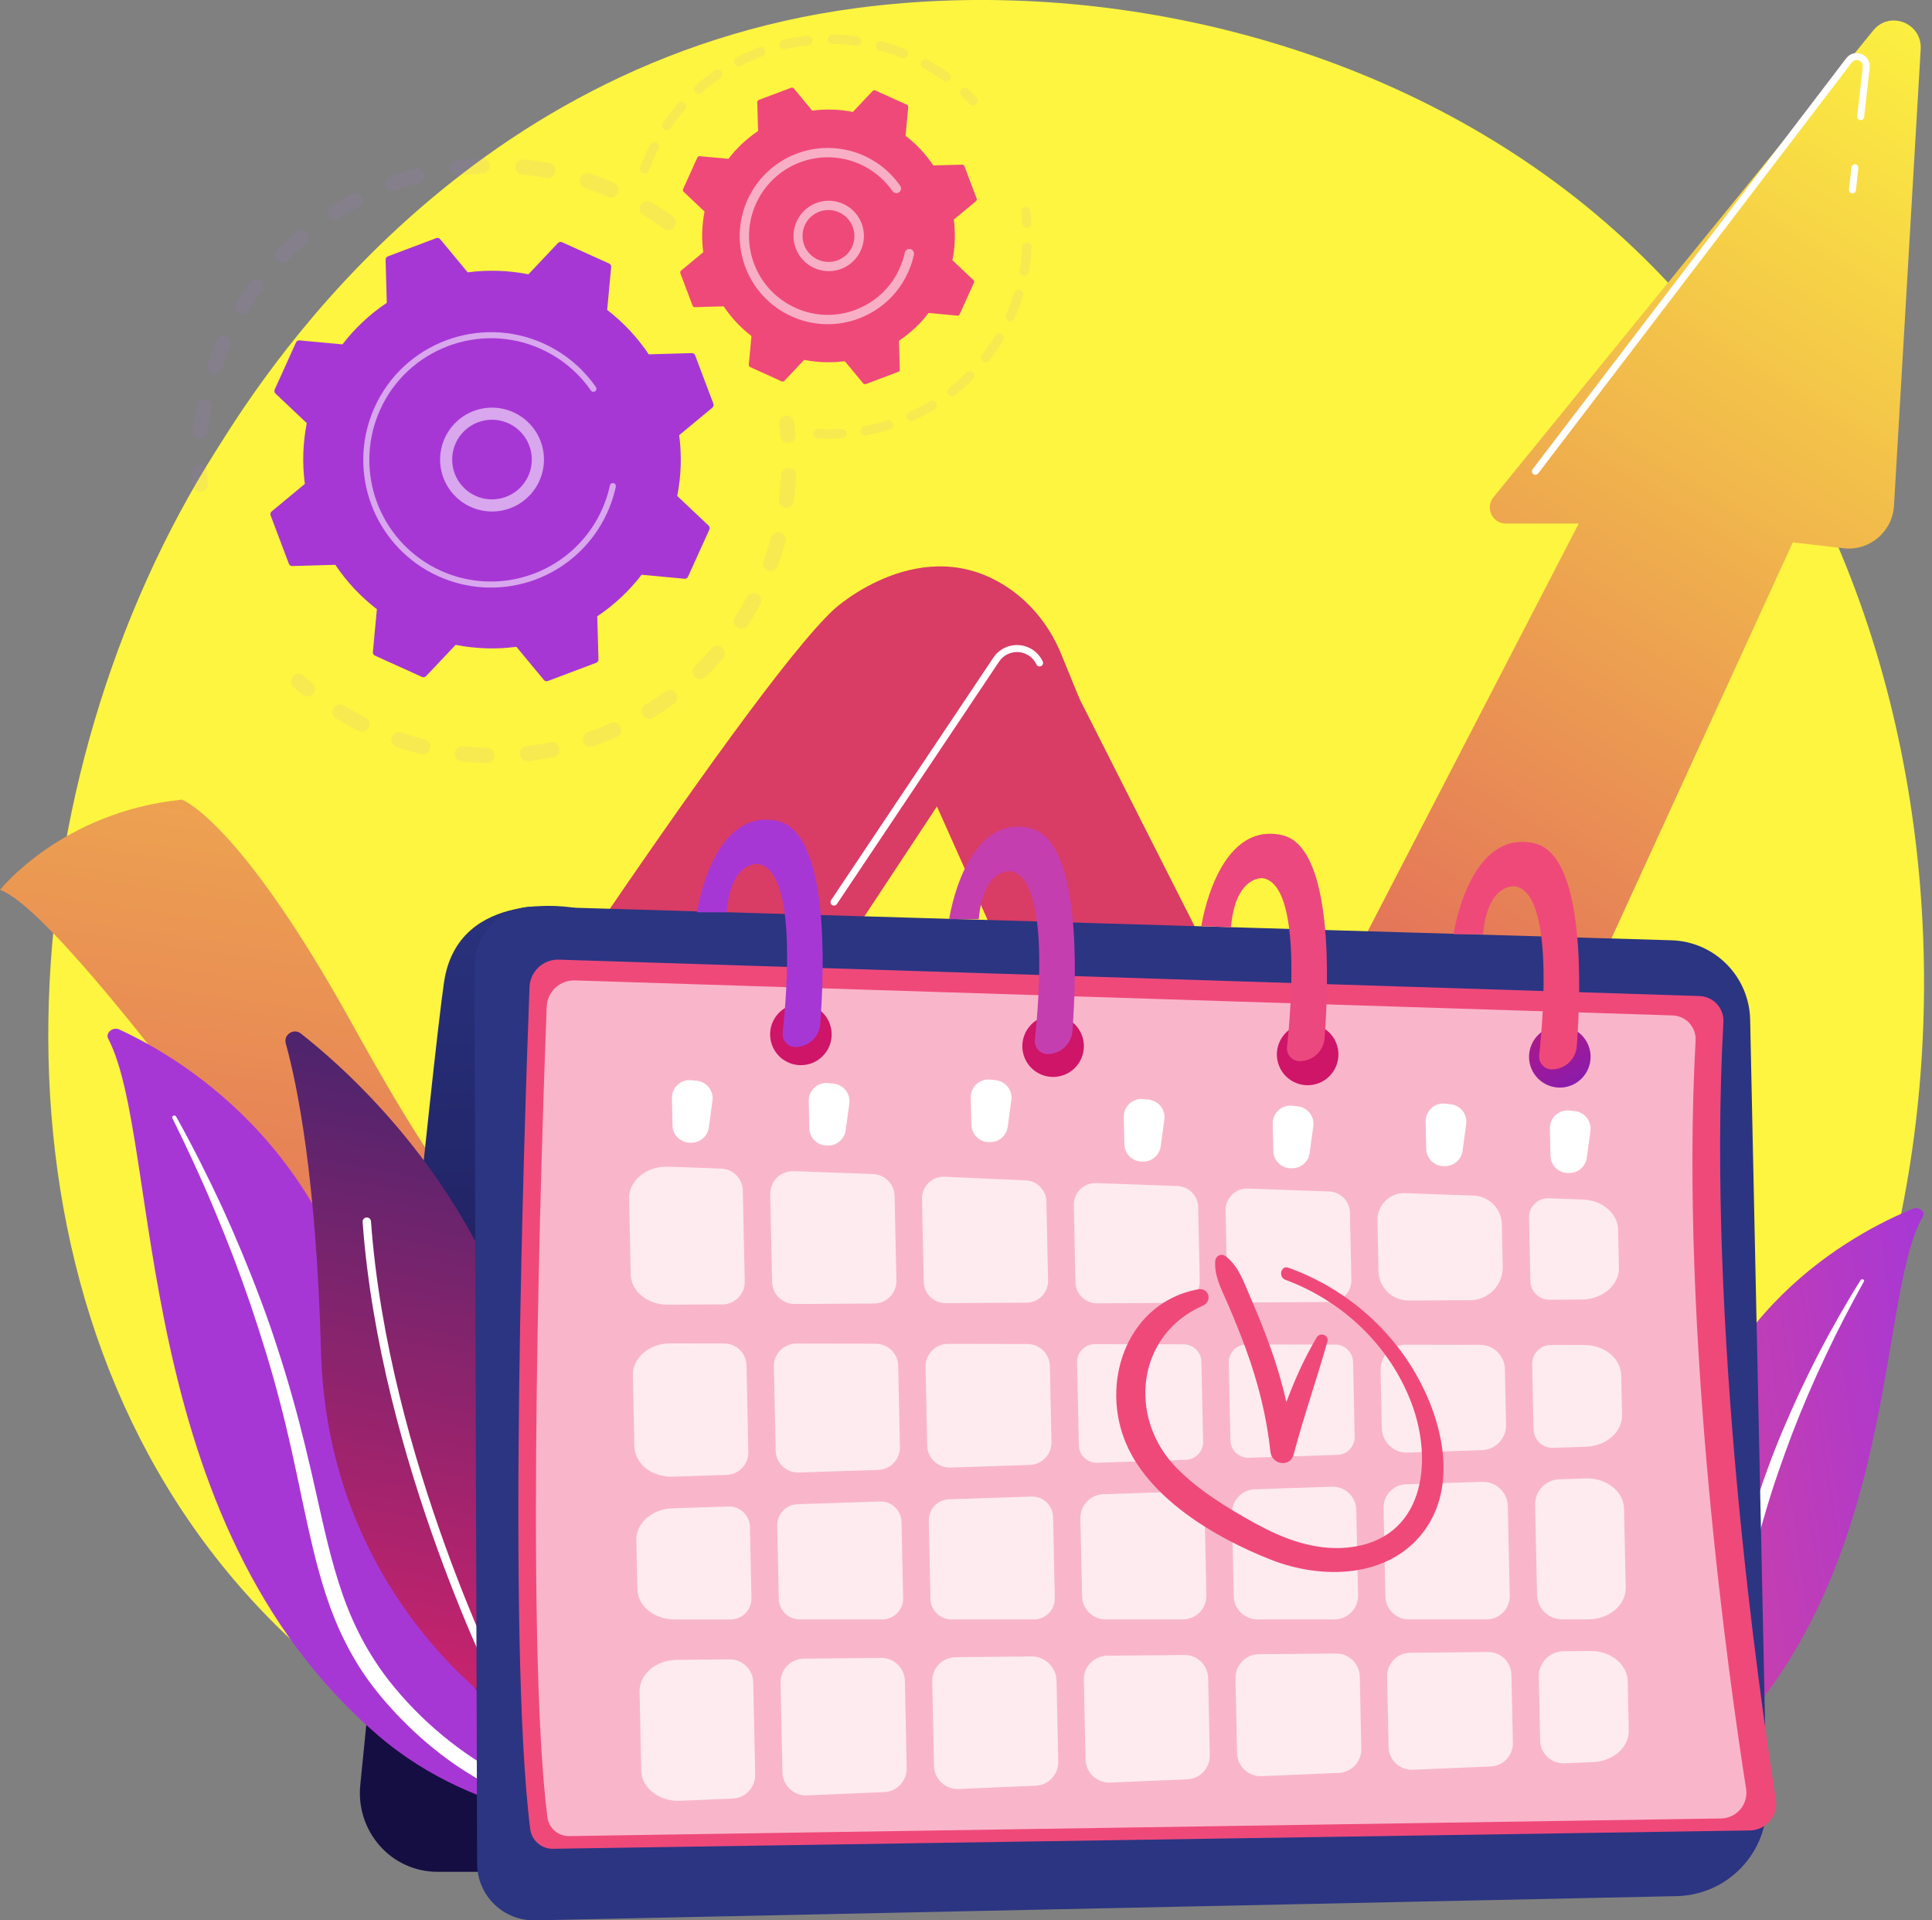 <svg width="161" height="160" viewBox="0 0 161 160" fill="none" xmlns="http://www.w3.org/2000/svg">
<rect x="0" y="0" width="161" height="160" fill="#808080" stroke="none"/>
<path d="M142.219 134.955C139.009 138.334 135.972 140.513 133.574 142.235C105.368 162.474 71.993 156.574 64.9 155.133C54.425 153.006 34.178 148.894 19.543 131.677C-2.608 105.636 0.841 64.606 18.019 37.519C21.161 32.562 37.759 5.067 71.493 0.657C91.909 -2.011 115.708 3.371 132.942 17.809C169.118 48.123 166.542 109.348 142.219 134.955Z" fill="#FDF53F"/>
<path d="M160.252 101.339C160.482 100.943 159.898 100.511 159.406 100.712C154.401 102.759 141.866 109.448 139.846 125.667C137.311 146.016 129.928 151.969 122.044 154.832C122.044 154.832 131.736 154.849 139.553 148.881C158.744 134.23 156.117 108.386 160.252 101.339Z" fill="url(#paint0_linear)"/>
<g style="mix-blend-mode:soft-light">
<path d="M155.334 106.755C154.187 108.823 153.094 110.911 152.103 113.032C151.098 115.149 150.179 117.292 149.346 119.461C148.526 121.631 147.759 123.817 147.114 126.031C146.457 128.242 145.923 130.48 145.398 132.728C144.857 134.973 144.328 137.237 143.497 139.449C142.665 141.661 141.485 143.805 139.818 145.692C139.402 146.161 138.972 146.627 138.51 147.066C138.059 147.512 137.581 147.941 137.092 148.363C136.091 149.219 135.028 150.002 133.913 150.706C131.636 152.135 129.058 153.275 126.336 154.117C126.048 154.206 125.709 154.09 125.576 153.859C125.442 153.628 125.561 153.379 125.837 153.286C126.49 153.066 127.139 152.84 127.77 152.594C128.088 152.474 128.399 152.343 128.713 152.217C129.019 152.081 129.333 151.954 129.635 151.813C130.828 151.268 131.981 150.64 133.087 149.936C135.195 148.599 137.105 146.972 138.761 145.104C139.536 144.213 140.23 143.254 140.836 142.24C141.42 141.245 141.922 140.203 142.334 139.125C143.162 136.983 143.71 134.745 144.272 132.506C144.834 130.268 145.424 128.02 146.134 125.803C146.484 124.694 146.86 123.591 147.262 122.495C147.459 121.946 147.669 121.4 147.878 120.855C148.088 120.31 148.314 119.769 148.54 119.229C149.448 117.068 150.442 114.937 151.522 112.835C152.617 110.739 153.784 108.671 155.055 106.647C155.079 106.618 155.112 106.597 155.149 106.589C155.186 106.58 155.225 106.585 155.259 106.601C155.332 106.627 155.365 106.698 155.334 106.755Z" fill="white"/>
</g>
<g opacity="0.3">
<path opacity="0.3" d="M56.197 18.912C56.098 19.046 55.95 19.136 55.785 19.162C55.62 19.188 55.451 19.147 55.316 19.049C54.769 18.65 54.196 18.269 53.614 17.916C53.474 17.829 53.372 17.692 53.331 17.532C53.29 17.372 53.313 17.203 53.395 17.06L53.401 17.049C53.489 16.907 53.629 16.805 53.79 16.765C53.952 16.726 54.123 16.751 54.266 16.837C54.879 17.208 55.481 17.61 56.057 18.03C56.182 18.122 56.269 18.257 56.301 18.41C56.333 18.562 56.308 18.721 56.23 18.856C56.222 18.875 56.211 18.893 56.197 18.912ZM50.665 16.392C50.04 16.123 49.397 15.877 48.756 15.662C48.678 15.635 48.605 15.593 48.543 15.539C48.48 15.484 48.429 15.418 48.392 15.344C48.356 15.27 48.334 15.189 48.328 15.106C48.323 15.023 48.333 14.94 48.36 14.862C48.386 14.783 48.428 14.71 48.483 14.648C48.537 14.586 48.603 14.534 48.678 14.498C48.752 14.461 48.833 14.439 48.916 14.434C48.998 14.428 49.081 14.439 49.16 14.465C49.835 14.691 50.511 14.95 51.168 15.234C51.321 15.301 51.441 15.426 51.503 15.581C51.564 15.737 51.562 15.91 51.496 16.064C51.486 16.087 51.475 16.109 51.463 16.131C51.385 16.265 51.26 16.366 51.112 16.414C50.964 16.462 50.804 16.455 50.661 16.392H50.665ZM45.544 14.829C44.877 14.704 44.197 14.608 43.521 14.541C43.437 14.534 43.355 14.511 43.28 14.473C43.206 14.435 43.139 14.382 43.085 14.318C43.031 14.253 42.99 14.179 42.965 14.098C42.94 14.018 42.931 13.934 42.94 13.85C42.948 13.766 42.972 13.685 43.013 13.611C43.053 13.537 43.107 13.472 43.173 13.419C43.238 13.366 43.314 13.327 43.395 13.304C43.476 13.281 43.56 13.275 43.644 13.285C44.356 13.355 45.072 13.458 45.776 13.587C45.94 13.618 46.085 13.713 46.18 13.851C46.274 13.988 46.311 14.158 46.281 14.322C46.268 14.393 46.243 14.461 46.207 14.524C46.141 14.637 46.042 14.727 45.923 14.782C45.804 14.836 45.671 14.853 45.543 14.829H45.544ZM40.201 14.449C39.523 14.477 38.838 14.535 38.165 14.622C38 14.64 37.835 14.593 37.705 14.491C37.574 14.389 37.49 14.239 37.469 14.075C37.448 13.911 37.492 13.745 37.592 13.613C37.693 13.481 37.841 13.394 38.005 13.37C38.713 13.28 39.435 13.219 40.149 13.189C40.232 13.184 40.316 13.197 40.394 13.225C40.473 13.253 40.545 13.296 40.606 13.352C40.668 13.409 40.718 13.476 40.753 13.552C40.789 13.627 40.809 13.709 40.812 13.793C40.816 13.876 40.802 13.959 40.773 14.037C40.745 14.116 40.7 14.187 40.644 14.248C40.587 14.309 40.519 14.359 40.443 14.393C40.367 14.428 40.285 14.447 40.201 14.45V14.449ZM34.908 15.269C34.254 15.447 33.599 15.655 32.96 15.889C32.803 15.944 32.631 15.934 32.481 15.864C32.331 15.793 32.215 15.665 32.159 15.509C32.102 15.354 32.108 15.182 32.177 15.031C32.246 14.88 32.372 14.762 32.527 14.703C33.199 14.458 33.889 14.239 34.577 14.051C34.738 14.01 34.908 14.033 35.052 14.116C35.196 14.2 35.301 14.336 35.344 14.496C35.388 14.657 35.367 14.828 35.285 14.972C35.203 15.117 35.068 15.224 34.908 15.269ZM29.928 17.24C29.329 17.558 28.736 17.907 28.166 18.277C28.026 18.351 27.864 18.369 27.711 18.329C27.558 18.288 27.426 18.193 27.34 18.06C27.254 17.927 27.221 17.767 27.247 17.611C27.273 17.455 27.357 17.315 27.481 17.217C28.08 16.829 28.703 16.461 29.337 16.125C29.483 16.065 29.646 16.061 29.794 16.114C29.943 16.167 30.066 16.274 30.14 16.413C30.215 16.553 30.234 16.715 30.195 16.867C30.156 17.02 30.061 17.153 29.93 17.24H29.928ZM16.658 36.553C16.492 36.535 16.339 36.453 16.233 36.323C16.127 36.194 16.077 36.028 16.093 35.861C16.164 35.151 16.266 34.434 16.399 33.729C16.434 33.569 16.53 33.429 16.666 33.338C16.803 33.248 16.969 33.214 17.13 33.244C17.291 33.273 17.435 33.365 17.529 33.498C17.624 33.632 17.664 33.797 17.639 33.959C17.513 34.627 17.416 35.307 17.351 35.982C17.343 36.065 17.318 36.145 17.279 36.218C17.24 36.291 17.186 36.356 17.122 36.408C17.058 36.461 16.984 36.5 16.904 36.524C16.825 36.547 16.742 36.555 16.659 36.547L16.658 36.553ZM25.51 20.264C24.997 20.707 24.497 21.179 24.024 21.665C23.969 21.733 23.9 21.79 23.821 21.83C23.743 21.871 23.657 21.895 23.568 21.9C23.48 21.905 23.392 21.892 23.309 21.862C23.226 21.831 23.151 21.783 23.088 21.721C23.024 21.66 22.975 21.586 22.942 21.504C22.909 21.422 22.893 21.334 22.896 21.246C22.899 21.157 22.921 21.071 22.959 20.991C22.998 20.912 23.052 20.841 23.12 20.784C23.618 20.273 24.145 19.776 24.686 19.309C24.748 19.253 24.821 19.209 24.9 19.181C24.98 19.154 25.064 19.142 25.148 19.147C25.232 19.152 25.314 19.174 25.389 19.211C25.465 19.249 25.532 19.301 25.587 19.364C25.642 19.428 25.684 19.502 25.71 19.582C25.736 19.662 25.745 19.747 25.738 19.83C25.731 19.914 25.707 19.996 25.668 20.07C25.629 20.145 25.575 20.211 25.51 20.264ZM17.68 31.149C17.602 31.123 17.529 31.081 17.467 31.027C17.404 30.972 17.353 30.906 17.317 30.832C17.28 30.757 17.258 30.677 17.253 30.594C17.247 30.511 17.258 30.428 17.285 30.35C17.515 29.673 17.773 28.998 18.058 28.342C18.127 28.192 18.252 28.075 18.406 28.015C18.56 27.956 18.732 27.96 18.883 28.026C19.035 28.092 19.154 28.215 19.216 28.368C19.278 28.521 19.278 28.692 19.215 28.845C18.944 29.469 18.697 30.113 18.48 30.753C18.467 30.793 18.449 30.832 18.427 30.868C18.354 30.994 18.24 31.09 18.104 31.141C17.968 31.192 17.818 31.195 17.68 31.149ZM21.881 24.198C21.478 24.745 21.098 25.316 20.745 25.896C20.657 26.035 20.518 26.134 20.359 26.172C20.199 26.21 20.031 26.185 19.89 26.101C19.749 26.017 19.646 25.881 19.603 25.723C19.56 25.565 19.581 25.396 19.66 25.252L19.667 25.241C20.039 24.63 20.442 24.03 20.863 23.454C20.962 23.332 21.102 23.25 21.258 23.226C21.413 23.202 21.572 23.236 21.704 23.322C21.835 23.408 21.93 23.54 21.97 23.692C22.009 23.845 21.991 24.006 21.918 24.146C21.907 24.161 21.895 24.18 21.881 24.198Z" fill="url(#paint1_linear)"/>
<path opacity="0.3" d="M17.229 40.672C17.294 40.561 17.323 40.433 17.312 40.304C17.285 39.98 17.265 39.65 17.252 39.325C17.245 39.158 17.172 39 17.049 38.887C16.926 38.773 16.763 38.714 16.596 38.721C16.428 38.727 16.271 38.8 16.157 38.923C16.044 39.047 15.984 39.209 15.991 39.377C16.005 39.722 16.026 40.068 16.054 40.409C16.067 40.542 16.121 40.667 16.209 40.768C16.298 40.868 16.415 40.938 16.546 40.967C16.676 40.996 16.812 40.984 16.935 40.931C17.058 40.879 17.161 40.789 17.229 40.674V40.672Z" fill="url(#paint2_linear)"/>
</g>
<g opacity="0.3">
<path opacity="0.3" d="M26.16 57.71C26.235 57.58 26.262 57.427 26.235 57.28C26.208 57.132 26.13 56.998 26.013 56.903C25.762 56.697 25.51 56.483 25.264 56.265C25.137 56.172 24.979 56.13 24.822 56.146C24.666 56.163 24.52 56.238 24.416 56.356C24.311 56.474 24.254 56.627 24.256 56.785C24.258 56.942 24.319 57.094 24.426 57.209C24.684 57.44 24.95 57.664 25.215 57.881C25.345 57.986 25.511 58.035 25.677 58.019C25.843 58.002 25.997 57.92 26.103 57.791C26.124 57.765 26.143 57.738 26.16 57.71Z" fill="url(#paint3_linear)"/>
<path opacity="0.3" d="M62.311 52.108C62.218 52.243 62.075 52.337 61.914 52.37C61.753 52.402 61.585 52.37 61.447 52.281C61.309 52.191 61.211 52.051 61.175 51.891C61.138 51.73 61.166 51.562 61.252 51.421C61.613 50.864 61.955 50.283 62.275 49.689C62.362 49.557 62.495 49.464 62.648 49.425C62.801 49.387 62.963 49.407 63.102 49.481C63.241 49.556 63.347 49.68 63.4 49.828C63.452 49.977 63.448 50.14 63.387 50.285C63.249 50.543 63.107 50.797 62.961 51.049C62.753 51.408 62.533 51.764 62.311 52.108ZM63.992 47.523C63.835 47.464 63.709 47.345 63.639 47.193C63.57 47.041 63.563 46.868 63.621 46.712C63.854 46.084 64.064 45.444 64.244 44.799C64.266 44.719 64.304 44.644 64.355 44.579C64.406 44.514 64.47 44.459 64.542 44.419C64.614 44.378 64.694 44.352 64.776 44.342C64.858 44.332 64.941 44.339 65.021 44.361C65.101 44.383 65.175 44.421 65.241 44.472C65.306 44.523 65.36 44.587 65.401 44.659C65.442 44.731 65.468 44.81 65.478 44.893C65.487 44.975 65.481 45.058 65.459 45.138C65.27 45.815 65.049 46.492 64.803 47.152C64.79 47.185 64.775 47.218 64.757 47.249C64.682 47.377 64.564 47.475 64.424 47.525C64.284 47.575 64.131 47.574 63.992 47.523ZM60.245 54.858C59.784 55.39 59.299 55.908 58.795 56.401C58.676 56.517 58.515 56.582 58.347 56.58C58.18 56.578 58.02 56.51 57.904 56.391C57.787 56.271 57.722 56.11 57.724 55.943C57.726 55.775 57.794 55.616 57.914 55.499C58.391 55.031 58.855 54.538 59.29 54.034C59.393 53.915 59.536 53.839 59.692 53.821C59.848 53.802 60.005 53.842 60.133 53.933C60.261 54.024 60.35 54.159 60.384 54.313C60.417 54.466 60.392 54.626 60.314 54.762C60.295 54.796 60.273 54.828 60.248 54.858H60.245ZM65.443 42.31C65.361 42.299 65.282 42.272 65.21 42.23C65.139 42.188 65.076 42.133 65.026 42.067C64.976 42.001 64.939 41.926 64.918 41.846C64.897 41.766 64.892 41.682 64.903 41.6C64.994 40.938 65.056 40.264 65.09 39.598C65.101 39.432 65.176 39.278 65.3 39.168C65.424 39.057 65.586 39 65.751 39.009C65.917 39.017 66.073 39.09 66.185 39.212C66.297 39.334 66.356 39.496 66.35 39.661C66.315 40.364 66.248 41.073 66.154 41.77C66.143 41.852 66.115 41.931 66.074 42.003C66.032 42.075 65.976 42.137 65.91 42.187C65.844 42.237 65.769 42.274 65.689 42.295C65.609 42.316 65.525 42.321 65.443 42.31ZM56.179 58.628C55.616 59.045 55.027 59.444 54.426 59.814C54.284 59.899 54.114 59.924 53.953 59.884C53.793 59.844 53.654 59.743 53.567 59.602C53.48 59.462 53.452 59.292 53.489 59.131C53.526 58.97 53.625 58.829 53.764 58.74C54.334 58.389 54.894 58.01 55.429 57.614C55.546 57.527 55.689 57.483 55.834 57.489C55.98 57.496 56.118 57.552 56.227 57.649C56.335 57.746 56.407 57.878 56.429 58.021C56.452 58.165 56.425 58.312 56.351 58.438C56.308 58.512 56.251 58.577 56.182 58.628H56.179ZM51.385 61.415C50.742 61.7 50.08 61.96 49.416 62.19C49.337 62.219 49.253 62.233 49.169 62.229C49.085 62.225 49.002 62.205 48.926 62.169C48.85 62.133 48.782 62.083 48.726 62.02C48.669 61.958 48.626 61.884 48.599 61.805C48.571 61.725 48.56 61.641 48.566 61.557C48.571 61.473 48.593 61.391 48.631 61.316C48.669 61.241 48.721 61.174 48.785 61.119C48.849 61.064 48.923 61.023 49.003 60.997C49.633 60.779 50.264 60.532 50.875 60.261C50.951 60.225 51.034 60.204 51.118 60.2C51.202 60.197 51.286 60.21 51.365 60.239C51.445 60.268 51.517 60.313 51.579 60.371C51.64 60.428 51.689 60.498 51.723 60.575C51.758 60.652 51.776 60.735 51.777 60.82C51.779 60.904 51.763 60.988 51.732 61.066C51.7 61.144 51.653 61.215 51.593 61.275C51.534 61.335 51.463 61.382 51.385 61.414V61.415ZM46.097 63.091C45.406 63.229 44.704 63.339 44.006 63.419C43.842 63.432 43.679 63.382 43.552 63.278C43.425 63.174 43.344 63.024 43.325 62.861C43.307 62.698 43.352 62.534 43.453 62.404C43.553 62.274 43.7 62.188 43.863 62.165C44.526 62.09 45.194 61.985 45.851 61.854C45.933 61.835 46.018 61.833 46.101 61.848C46.184 61.863 46.263 61.894 46.334 61.94C46.404 61.986 46.465 62.045 46.512 62.115C46.56 62.185 46.593 62.263 46.609 62.346C46.626 62.428 46.625 62.514 46.608 62.596C46.591 62.679 46.558 62.757 46.51 62.827C46.463 62.896 46.401 62.955 46.331 63.001C46.26 63.046 46.18 63.077 46.097 63.091ZM40.57 63.574C39.867 63.557 39.155 63.511 38.456 63.435C38.374 63.426 38.294 63.401 38.222 63.361C38.149 63.321 38.085 63.267 38.033 63.203C37.981 63.138 37.942 63.064 37.919 62.984C37.896 62.905 37.889 62.822 37.898 62.739C37.907 62.657 37.932 62.577 37.971 62.505C38.011 62.432 38.065 62.368 38.13 62.316C38.194 62.264 38.268 62.225 38.348 62.202C38.427 62.179 38.511 62.172 38.593 62.181C39.256 62.252 39.931 62.296 40.6 62.312C40.684 62.312 40.767 62.33 40.844 62.362C40.921 62.395 40.991 62.443 41.049 62.503C41.108 62.563 41.153 62.635 41.184 62.713C41.215 62.791 41.229 62.874 41.227 62.958C41.225 63.042 41.207 63.124 41.172 63.201C41.138 63.278 41.089 63.346 41.028 63.404C40.967 63.461 40.894 63.506 40.816 63.535C40.737 63.564 40.654 63.577 40.57 63.574ZM35.069 62.83C34.388 62.657 33.705 62.457 33.039 62.229C32.882 62.174 32.753 62.059 32.68 61.909C32.608 61.759 32.597 61.587 32.651 61.429C32.705 61.271 32.819 61.142 32.968 61.068C33.118 60.994 33.29 60.982 33.448 61.035C34.082 61.252 34.729 61.443 35.376 61.605C35.538 61.646 35.678 61.75 35.764 61.893C35.85 62.036 35.877 62.208 35.837 62.371C35.822 62.428 35.8 62.483 35.771 62.534C35.702 62.653 35.596 62.745 35.47 62.798C35.344 62.852 35.204 62.862 35.071 62.83H35.069ZM29.87 60.898C29.409 60.667 28.948 60.416 28.5 60.157C28.338 60.063 28.179 59.968 28.02 59.869C27.949 59.827 27.887 59.77 27.838 59.704C27.788 59.637 27.753 59.561 27.733 59.481C27.714 59.4 27.711 59.317 27.724 59.235C27.737 59.153 27.766 59.075 27.81 59.004C27.853 58.934 27.91 58.872 27.977 58.823C28.044 58.774 28.119 58.739 28.2 58.719C28.28 58.7 28.364 58.696 28.446 58.709C28.528 58.722 28.607 58.751 28.677 58.794C28.828 58.886 28.98 58.977 29.134 59.066C29.558 59.313 29.999 59.55 30.436 59.77C30.585 59.846 30.698 59.977 30.751 60.136C30.804 60.294 30.792 60.467 30.718 60.617C30.711 60.629 30.705 60.64 30.698 60.652C30.617 60.789 30.487 60.891 30.334 60.937C30.181 60.982 30.016 60.968 29.873 60.898H29.87Z" fill="url(#paint4_linear)"/>
<path opacity="0.3" d="M66.207 36.578C66.272 36.465 66.301 36.336 66.29 36.207C66.26 35.866 66.222 35.52 66.179 35.178C66.169 35.095 66.143 35.015 66.102 34.942C66.061 34.869 66.006 34.806 65.94 34.754C65.875 34.703 65.799 34.665 65.719 34.643C65.638 34.62 65.554 34.615 65.471 34.625C65.388 34.636 65.309 34.663 65.236 34.705C65.164 34.746 65.101 34.802 65.05 34.868C64.999 34.935 64.962 35.011 64.941 35.091C64.92 35.172 64.915 35.256 64.927 35.339C64.969 35.664 65.004 35.993 65.032 36.319C65.044 36.452 65.098 36.579 65.186 36.68C65.275 36.781 65.393 36.85 65.524 36.88C65.655 36.909 65.791 36.896 65.914 36.842C66.037 36.788 66.139 36.696 66.207 36.58V36.578Z" fill="url(#paint5_linear)"/>
</g>
<path d="M57.932 29.611C57.911 29.553 57.872 29.504 57.821 29.47C57.77 29.436 57.709 29.418 57.648 29.42L54.061 29.521C53.116 28.109 51.946 26.86 50.598 25.824L50.931 22.251C50.937 22.19 50.924 22.128 50.893 22.075C50.862 22.022 50.815 21.98 50.758 21.955L46.836 20.18C46.78 20.155 46.718 20.147 46.658 20.159C46.597 20.171 46.542 20.201 46.5 20.246L44.037 22.853C42.369 22.524 40.659 22.469 38.974 22.691L36.682 19.928C36.643 19.881 36.59 19.847 36.531 19.831C36.472 19.816 36.409 19.819 36.352 19.84L32.322 21.358C32.265 21.38 32.216 21.419 32.182 21.47C32.148 21.521 32.13 21.581 32.132 21.643L32.233 25.231C30.821 26.176 29.572 27.346 28.536 28.693L24.963 28.36C24.902 28.355 24.84 28.368 24.787 28.399C24.734 28.43 24.692 28.477 24.667 28.533L22.892 32.456C22.866 32.511 22.859 32.574 22.871 32.634C22.883 32.694 22.913 32.749 22.958 32.791L25.564 35.255C25.236 36.922 25.181 38.633 25.403 40.318L22.64 42.609C22.592 42.648 22.559 42.701 22.543 42.761C22.527 42.82 22.53 42.883 22.552 42.94L24.071 46.97C24.093 47.028 24.132 47.077 24.183 47.111C24.234 47.145 24.295 47.163 24.356 47.161L27.944 47.06C28.889 48.472 30.059 49.721 31.407 50.757L31.074 54.33C31.068 54.391 31.081 54.453 31.112 54.505C31.143 54.559 31.19 54.601 31.247 54.626L35.169 56.401C35.225 56.426 35.287 56.434 35.348 56.422C35.408 56.41 35.463 56.38 35.505 56.335L37.969 53.728C39.636 54.057 41.346 54.112 43.032 53.89L45.323 56.652C45.362 56.7 45.415 56.734 45.474 56.749C45.534 56.765 45.596 56.762 45.654 56.741L49.682 55.222C49.74 55.2 49.789 55.161 49.823 55.111C49.858 55.06 49.875 54.999 49.873 54.938L49.772 51.35C51.184 50.405 52.433 49.235 53.469 47.887L57.042 48.22C57.103 48.226 57.165 48.212 57.218 48.181C57.271 48.15 57.313 48.103 57.338 48.047L59.114 44.125C59.139 44.069 59.146 44.007 59.134 43.946C59.122 43.886 59.092 43.831 59.047 43.789L56.438 41.322C56.767 39.655 56.821 37.944 56.599 36.259L59.362 33.968C59.41 33.929 59.444 33.876 59.459 33.816C59.475 33.757 59.472 33.694 59.45 33.637L57.932 29.611Z" fill="url(#paint6_linear)"/>
<path opacity="0.56" d="M44.387 40.986C43.69 41.862 42.679 42.433 41.569 42.58C40.459 42.726 39.335 42.436 38.434 41.771C37.533 41.106 36.925 40.118 36.737 39.014C36.55 37.909 36.799 36.776 37.43 35.851C38.062 34.926 39.027 34.282 40.124 34.054C41.22 33.827 42.362 34.033 43.31 34.63C44.257 35.227 44.936 36.168 45.204 37.256C45.472 38.343 45.308 39.492 44.746 40.461C44.639 40.644 44.52 40.82 44.387 40.986ZM37.702 38.665C37.789 39.428 38.137 40.137 38.688 40.671C39.239 41.206 39.958 41.533 40.723 41.596C41.488 41.66 42.251 41.457 42.883 41.021C43.515 40.585 43.976 39.943 44.188 39.206C44.4 38.468 44.349 37.679 44.045 36.975C43.74 36.27 43.201 35.693 42.519 35.341C41.837 34.989 41.053 34.885 40.303 35.046C39.552 35.207 38.881 35.623 38.403 36.224C38.3 36.352 38.208 36.488 38.126 36.63C37.769 37.245 37.622 37.959 37.705 38.665H37.702Z" fill="white"/>
<path opacity="0.56" d="M50.107 43.675C50.29 43.36 50.457 43.036 50.608 42.704C50.656 42.599 50.702 42.492 50.746 42.385C50.964 41.86 51.139 41.318 51.271 40.764C51.271 40.757 51.275 40.749 51.277 40.741C51.281 40.72 51.286 40.699 51.291 40.677C51.301 40.636 51.31 40.594 51.319 40.552C51.331 40.5 51.325 40.446 51.303 40.397C51.282 40.348 51.245 40.308 51.199 40.281C51.176 40.268 51.151 40.258 51.126 40.253C51.06 40.239 50.992 40.251 50.936 40.287C50.88 40.323 50.84 40.38 50.826 40.446C50.388 42.472 49.339 44.316 47.821 45.729C46.303 47.142 44.389 48.056 42.337 48.348C40.431 48.623 38.487 48.346 36.734 47.55C36.417 47.406 36.107 47.247 35.806 47.072C33.64 45.808 32.02 43.786 31.257 41.397C30.495 39.008 30.645 36.42 31.679 34.136C33.985 29.042 40.002 26.776 45.093 29.081C45.407 29.224 45.712 29.381 46.009 29.553C47.293 30.298 48.397 31.316 49.243 32.536C49.264 32.567 49.291 32.592 49.324 32.611C49.373 32.639 49.431 32.65 49.488 32.642C49.545 32.633 49.597 32.606 49.636 32.563C49.675 32.521 49.698 32.467 49.702 32.41C49.706 32.353 49.69 32.296 49.658 32.249C48.77 30.968 47.611 29.898 46.263 29.116C45.951 28.935 45.63 28.77 45.302 28.621C39.956 26.201 33.638 28.584 31.22 33.928C30.134 36.326 29.976 39.042 30.776 41.551C31.577 44.059 33.278 46.182 35.552 47.509C35.868 47.692 36.193 47.859 36.526 48.009C38.925 49.095 41.641 49.253 44.15 48.453C46.658 47.652 48.781 45.95 50.107 43.675Z" fill="white"/>
<g opacity="0.3">
<path opacity="0.3" d="M81.425 8.582C81.466 8.51 81.483 8.425 81.472 8.342C81.462 8.259 81.425 8.182 81.367 8.121C81.139 7.882 80.901 7.645 80.659 7.419C80.622 7.384 80.578 7.357 80.53 7.339C80.482 7.321 80.431 7.312 80.38 7.314C80.277 7.318 80.179 7.362 80.109 7.438C80.038 7.513 80 7.614 80.004 7.717C80.007 7.82 80.052 7.918 80.127 7.988C80.358 8.204 80.584 8.429 80.802 8.658C80.837 8.695 80.879 8.725 80.926 8.746C80.973 8.767 81.023 8.778 81.074 8.779C81.125 8.781 81.176 8.772 81.224 8.754C81.272 8.735 81.316 8.708 81.353 8.672C81.381 8.646 81.405 8.616 81.425 8.582Z" fill="url(#paint7_linear)"/>
<path opacity="0.3" d="M79.148 6.64C79.087 6.724 78.996 6.78 78.894 6.796C78.792 6.812 78.687 6.787 78.604 6.727C78.162 6.407 77.705 6.109 77.233 5.835C77.134 5.778 77.034 5.72 76.933 5.662C76.843 5.612 76.776 5.528 76.747 5.429C76.719 5.33 76.731 5.223 76.781 5.133C76.833 5.045 76.917 4.98 77.016 4.952C77.114 4.924 77.219 4.934 77.31 4.98C77.416 5.038 77.521 5.096 77.624 5.158C78.119 5.445 78.599 5.757 79.062 6.093C79.14 6.15 79.194 6.234 79.214 6.328C79.234 6.422 79.219 6.521 79.17 6.604L79.148 6.64ZM75.146 4.815C74.534 4.568 73.907 4.359 73.269 4.189C73.219 4.176 73.173 4.153 73.132 4.122C73.091 4.091 73.057 4.052 73.032 4.008C73.006 3.964 72.989 3.915 72.983 3.864C72.976 3.813 72.979 3.762 72.992 3.712C73.005 3.663 73.028 3.616 73.059 3.576C73.09 3.535 73.129 3.501 73.174 3.475C73.218 3.45 73.267 3.433 73.317 3.426C73.368 3.419 73.42 3.423 73.469 3.436C74.138 3.614 74.795 3.833 75.437 4.092C75.533 4.131 75.61 4.206 75.65 4.301C75.691 4.396 75.692 4.504 75.653 4.6C75.646 4.617 75.638 4.634 75.628 4.65C75.581 4.731 75.506 4.792 75.418 4.822C75.329 4.853 75.233 4.85 75.146 4.815ZM71.328 3.8C70.674 3.711 70.014 3.663 69.354 3.655C69.251 3.654 69.152 3.612 69.08 3.538C69.008 3.464 68.968 3.364 68.969 3.261C68.97 3.158 69.012 3.059 69.086 2.987C69.16 2.915 69.26 2.875 69.363 2.876C70.055 2.884 70.747 2.935 71.433 3.028C71.535 3.042 71.628 3.096 71.691 3.178C71.753 3.26 71.781 3.364 71.767 3.466C71.76 3.517 71.743 3.566 71.718 3.609C71.679 3.676 71.621 3.73 71.552 3.764C71.483 3.798 71.405 3.811 71.328 3.8ZM67.377 3.755C66.722 3.829 66.071 3.943 65.429 4.097C65.379 4.109 65.328 4.111 65.277 4.103C65.226 4.095 65.178 4.077 65.134 4.05C65.046 3.996 64.983 3.91 64.959 3.809C64.935 3.709 64.951 3.603 65.005 3.514C65.059 3.426 65.146 3.363 65.247 3.339C65.92 3.178 66.603 3.058 67.29 2.981C67.341 2.975 67.393 2.979 67.442 2.993C67.491 3.008 67.537 3.031 67.577 3.063C67.617 3.095 67.65 3.135 67.675 3.18C67.7 3.224 67.716 3.274 67.721 3.324C67.727 3.375 67.722 3.427 67.708 3.476C67.694 3.525 67.67 3.571 67.638 3.611C67.607 3.651 67.567 3.684 67.522 3.709C67.478 3.734 67.428 3.75 67.377 3.755ZM63.536 4.677C62.917 4.909 62.314 5.179 61.728 5.484C61.637 5.527 61.533 5.533 61.437 5.501C61.342 5.469 61.262 5.401 61.215 5.312C61.169 5.222 61.159 5.118 61.187 5.021C61.216 4.925 61.281 4.843 61.368 4.793C61.982 4.473 62.614 4.191 63.263 3.949C63.359 3.913 63.467 3.916 63.561 3.959C63.655 4.002 63.728 4.081 63.764 4.177C63.8 4.274 63.797 4.381 63.754 4.476C63.711 4.57 63.633 4.643 63.536 4.679V4.677ZM60.034 6.503C59.49 6.877 58.971 7.284 58.478 7.723C58.401 7.791 58.299 7.827 58.196 7.821C58.093 7.815 57.996 7.768 57.927 7.691C57.859 7.614 57.823 7.512 57.829 7.409C57.835 7.306 57.882 7.209 57.959 7.141C58.476 6.681 59.021 6.253 59.59 5.861C59.675 5.806 59.778 5.787 59.877 5.807C59.976 5.827 60.063 5.885 60.121 5.968C60.178 6.051 60.201 6.154 60.185 6.253C60.168 6.353 60.114 6.442 60.033 6.503H60.034ZM57.085 9.127C56.65 9.624 56.246 10.147 55.875 10.694C55.846 10.736 55.81 10.772 55.767 10.8C55.724 10.829 55.676 10.848 55.626 10.858C55.524 10.877 55.419 10.856 55.334 10.798C55.248 10.74 55.189 10.65 55.169 10.548C55.15 10.447 55.172 10.342 55.23 10.256C55.618 9.683 56.042 9.135 56.498 8.614C56.561 8.541 56.65 8.494 56.746 8.483C56.843 8.472 56.94 8.497 57.018 8.553C57.097 8.61 57.152 8.694 57.172 8.789C57.193 8.883 57.177 8.982 57.128 9.066C57.116 9.087 57.102 9.107 57.085 9.125V9.127ZM53.578 14.444C53.482 14.408 53.403 14.335 53.36 14.242C53.317 14.148 53.312 14.041 53.348 13.944C53.554 13.379 53.791 12.826 54.056 12.287C54.096 12.205 54.137 12.123 54.178 12.042C54.201 11.996 54.233 11.956 54.272 11.922C54.311 11.889 54.356 11.864 54.405 11.848C54.454 11.832 54.506 11.826 54.557 11.831C54.608 11.835 54.657 11.85 54.703 11.874C54.748 11.897 54.789 11.929 54.822 11.968C54.855 12.007 54.88 12.052 54.896 12.101C54.912 12.15 54.918 12.201 54.914 12.252C54.909 12.303 54.895 12.353 54.872 12.398C54.833 12.474 54.794 12.55 54.757 12.629C54.503 13.144 54.277 13.672 54.08 14.211C54.072 14.232 54.062 14.253 54.05 14.273C54.004 14.352 53.932 14.413 53.845 14.444C53.759 14.475 53.664 14.474 53.578 14.442V14.444Z" fill="url(#paint8_linear)"/>
</g>
<g opacity="0.3">
<path opacity="0.3" d="M83.597 28.363C83.247 28.947 82.862 29.509 82.445 30.047C82.413 30.088 82.374 30.122 82.33 30.148C82.285 30.173 82.236 30.19 82.185 30.196C82.135 30.203 82.083 30.199 82.033 30.186C81.984 30.172 81.938 30.149 81.897 30.117C81.856 30.086 81.823 30.047 81.797 30.002C81.772 29.958 81.755 29.908 81.749 29.858C81.743 29.806 81.747 29.755 81.76 29.705C81.774 29.656 81.797 29.61 81.829 29.569C82.226 29.056 82.592 28.52 82.924 27.963C82.978 27.877 83.064 27.816 83.162 27.792C83.261 27.768 83.365 27.783 83.452 27.835C83.539 27.886 83.603 27.97 83.63 28.067C83.657 28.165 83.645 28.27 83.596 28.358L83.597 28.363ZM84.023 26.749C83.976 26.729 83.934 26.699 83.899 26.662C83.864 26.625 83.836 26.581 83.818 26.533C83.799 26.485 83.791 26.435 83.792 26.384C83.794 26.332 83.805 26.282 83.826 26.235C84.09 25.642 84.318 25.033 84.51 24.412C84.542 24.316 84.611 24.236 84.702 24.19C84.792 24.144 84.897 24.135 84.994 24.165C85.091 24.195 85.173 24.262 85.222 24.351C85.27 24.44 85.282 24.544 85.255 24.642C85.054 25.293 84.815 25.931 84.538 26.553C84.532 26.566 84.526 26.578 84.519 26.59C84.47 26.673 84.393 26.735 84.301 26.764C84.21 26.793 84.111 26.788 84.023 26.748V26.749ZM81.098 31.582C80.618 32.065 80.109 32.518 79.574 32.939C79.493 33.003 79.389 33.032 79.287 33.02C79.184 33.008 79.091 32.955 79.026 32.874C78.963 32.793 78.933 32.689 78.946 32.587C78.958 32.484 79.01 32.39 79.092 32.327C79.602 31.925 80.088 31.493 80.546 31.033C80.613 30.965 80.702 30.925 80.796 30.919C80.891 30.912 80.984 30.941 81.06 30.998C81.135 31.056 81.186 31.139 81.205 31.232C81.223 31.325 81.207 31.421 81.159 31.503C81.142 31.532 81.122 31.558 81.098 31.582ZM85.283 22.973C85.181 22.954 85.091 22.897 85.032 22.812C84.973 22.727 84.95 22.623 84.968 22.521C85.082 21.881 85.156 21.235 85.191 20.587C85.198 20.484 85.244 20.388 85.321 20.32C85.398 20.251 85.499 20.216 85.601 20.221C85.704 20.227 85.8 20.273 85.869 20.349C85.938 20.425 85.974 20.526 85.969 20.629C85.933 21.309 85.855 21.987 85.736 22.657C85.727 22.702 85.711 22.745 85.689 22.785C85.648 22.854 85.588 22.908 85.515 22.942C85.443 22.975 85.362 22.985 85.283 22.971V22.973ZM77.897 34.1C77.315 34.452 76.712 34.77 76.091 35.05C76.045 35.071 75.994 35.082 75.943 35.084C75.892 35.086 75.841 35.077 75.793 35.059C75.745 35.041 75.701 35.014 75.664 34.979C75.627 34.944 75.597 34.901 75.576 34.855C75.554 34.808 75.543 34.758 75.541 34.707C75.54 34.655 75.548 34.605 75.566 34.557C75.584 34.509 75.612 34.465 75.647 34.428C75.682 34.39 75.724 34.36 75.77 34.339C76.362 34.072 76.937 33.77 77.492 33.433C77.581 33.386 77.683 33.374 77.78 33.4C77.876 33.427 77.959 33.489 78.011 33.575C78.063 33.66 78.08 33.763 78.058 33.86C78.037 33.958 77.979 34.044 77.896 34.1H77.897ZM74.184 35.776C73.534 35.979 72.873 36.143 72.203 36.266C72.152 36.277 72.1 36.278 72.049 36.268C71.997 36.258 71.949 36.238 71.905 36.209C71.862 36.181 71.825 36.143 71.796 36.1C71.767 36.056 71.748 36.007 71.738 35.956C71.729 35.905 71.73 35.852 71.741 35.801C71.752 35.75 71.774 35.702 71.804 35.66C71.834 35.617 71.873 35.581 71.917 35.554C71.961 35.526 72.011 35.508 72.062 35.5C72.701 35.382 73.332 35.225 73.952 35.032C74.05 35.004 74.154 35.016 74.244 35.064C74.333 35.113 74.4 35.194 74.43 35.291C74.46 35.389 74.451 35.493 74.405 35.584C74.358 35.674 74.279 35.743 74.183 35.776H74.184ZM70.177 36.515C69.497 36.556 68.815 36.556 68.135 36.515C68.084 36.511 68.034 36.498 67.988 36.476C67.942 36.454 67.901 36.422 67.867 36.384C67.833 36.346 67.807 36.301 67.79 36.253C67.774 36.204 67.767 36.153 67.77 36.102C67.773 36.051 67.786 36.001 67.808 35.955C67.831 35.909 67.862 35.868 67.9 35.834C67.939 35.8 67.983 35.774 68.032 35.757C68.08 35.74 68.131 35.733 68.182 35.737C68.831 35.776 69.481 35.776 70.129 35.737C70.232 35.73 70.334 35.765 70.411 35.834C70.489 35.902 70.535 35.998 70.542 36.101C70.547 36.178 70.529 36.255 70.49 36.321C70.458 36.376 70.412 36.423 70.358 36.456C70.303 36.49 70.241 36.509 70.177 36.513V36.515Z" fill="url(#paint9_linear)"/>
<path opacity="0.3" d="M85.903 18.788C85.942 18.721 85.96 18.644 85.954 18.566C85.932 18.233 85.897 17.9 85.857 17.574C85.841 17.475 85.786 17.385 85.705 17.325C85.624 17.265 85.522 17.238 85.422 17.251C85.322 17.264 85.231 17.315 85.168 17.394C85.105 17.473 85.074 17.573 85.084 17.674C85.124 17.984 85.155 18.302 85.177 18.62C85.183 18.703 85.215 18.782 85.269 18.846C85.323 18.91 85.396 18.954 85.478 18.973C85.559 18.992 85.644 18.984 85.721 18.951C85.798 18.917 85.862 18.86 85.903 18.788Z" fill="url(#paint10_linear)"/>
</g>
<path d="M80.371 13.846C80.356 13.808 80.33 13.775 80.296 13.752C80.262 13.729 80.222 13.717 80.18 13.718L77.78 13.786C77.147 12.841 76.364 12.006 75.463 11.313L75.686 8.923C75.689 8.882 75.68 8.841 75.66 8.805C75.639 8.77 75.608 8.741 75.57 8.724L72.946 7.537C72.908 7.52 72.867 7.515 72.826 7.523C72.786 7.531 72.749 7.551 72.721 7.581L71.072 9.325C69.956 9.105 68.812 9.069 67.685 9.217L66.151 7.368C66.125 7.337 66.089 7.314 66.05 7.304C66.01 7.293 65.968 7.296 65.93 7.311L63.234 8.326C63.195 8.341 63.163 8.367 63.14 8.401C63.117 8.435 63.105 8.476 63.106 8.517L63.174 10.917C62.229 11.55 61.393 12.333 60.7 13.235L58.31 13.012C58.269 13.008 58.228 13.017 58.193 13.038C58.157 13.058 58.129 13.089 58.112 13.127L56.924 15.752C56.907 15.789 56.902 15.831 56.91 15.871C56.918 15.911 56.939 15.948 56.968 15.976L58.713 17.625C58.493 18.741 58.456 19.885 58.605 21.013L56.756 22.546C56.724 22.573 56.702 22.608 56.692 22.648C56.681 22.687 56.684 22.729 56.698 22.768L57.714 25.464C57.729 25.502 57.755 25.535 57.789 25.558C57.823 25.581 57.863 25.592 57.904 25.591L60.305 25.523C60.938 26.468 61.72 27.304 62.622 27.997L62.4 30.387C62.396 30.428 62.405 30.469 62.426 30.505C62.446 30.54 62.477 30.568 62.515 30.585L65.14 31.773C65.177 31.79 65.219 31.795 65.26 31.787C65.3 31.779 65.337 31.759 65.365 31.729L67.013 29.984C68.129 30.204 69.274 30.241 70.401 30.093L71.934 31.942C71.961 31.973 71.996 31.995 72.036 32.005C72.076 32.016 72.117 32.014 72.156 31.999L74.852 30.983C74.89 30.969 74.923 30.942 74.946 30.908C74.969 30.874 74.981 30.834 74.98 30.793L74.912 28.392C75.857 27.759 76.692 26.977 77.385 26.075L79.775 26.298C79.816 26.302 79.857 26.292 79.893 26.272C79.928 26.251 79.957 26.22 79.974 26.182L81.161 23.558C81.178 23.52 81.183 23.479 81.175 23.438C81.167 23.398 81.147 23.361 81.117 23.333L79.372 21.685C79.593 20.569 79.629 19.424 79.481 18.297L81.33 16.764C81.361 16.737 81.383 16.702 81.394 16.662C81.404 16.622 81.402 16.581 81.387 16.542L80.371 13.846Z" fill="url(#paint11_linear)"/>
<path opacity="0.56" d="M71.351 21.49C70.877 22.083 70.192 22.469 69.439 22.567C68.686 22.666 67.925 22.468 67.315 22.017C66.705 21.565 66.293 20.895 66.167 20.146C66.041 19.398 66.21 18.629 66.638 18.003C67.066 17.376 67.721 16.94 68.464 16.786C69.208 16.632 69.982 16.772 70.624 17.177C71.266 17.582 71.726 18.22 71.908 18.957C72.09 19.694 71.978 20.472 71.598 21.129C71.524 21.255 71.442 21.376 71.351 21.49ZM67.694 21.351C67.917 21.528 68.173 21.66 68.446 21.738C68.72 21.817 69.007 21.841 69.29 21.809C69.572 21.777 69.846 21.689 70.095 21.551C70.344 21.413 70.564 21.227 70.741 21.005C71.094 20.554 71.254 19.983 71.187 19.415C71.12 18.847 70.831 18.328 70.384 17.972C69.936 17.616 69.366 17.451 68.798 17.513C68.229 17.575 67.708 17.859 67.348 18.303C67.282 18.387 67.222 18.474 67.169 18.566C66.908 19.016 66.818 19.544 66.914 20.055C67.01 20.566 67.285 21.026 67.692 21.351H67.694Z" fill="white"/>
<path opacity="0.56" d="M75.328 23.362C75.451 23.149 75.565 22.927 75.669 22.698C75.876 22.243 76.035 21.768 76.146 21.28L76.159 21.215C76.177 21.134 76.168 21.05 76.135 20.975C76.102 20.9 76.046 20.837 75.975 20.796C75.939 20.775 75.9 20.76 75.86 20.751C75.759 20.73 75.654 20.75 75.568 20.806C75.481 20.862 75.421 20.95 75.399 21.05C75.3 21.506 75.153 21.951 74.96 22.376L74.928 22.445C74.471 23.433 73.774 24.29 72.9 24.938C72.424 25.29 71.903 25.577 71.351 25.791L71.337 25.796L71.296 25.811C70.49 26.117 69.632 26.259 68.771 26.231C67.91 26.203 67.063 26.004 66.279 25.646C66.074 25.554 65.874 25.451 65.679 25.337C64.225 24.491 63.151 23.118 62.681 21.502C62.21 19.887 62.378 18.152 63.15 16.657C63.922 15.162 65.239 14.02 66.828 13.468C68.418 12.916 70.159 12.996 71.691 13.691C71.894 13.782 72.091 13.884 72.284 13.996C73.115 14.478 73.83 15.137 74.377 15.927C74.41 15.975 74.452 16.014 74.502 16.043C74.579 16.087 74.668 16.104 74.756 16.091C74.843 16.078 74.924 16.035 74.984 15.97C75.044 15.905 75.08 15.821 75.086 15.733C75.093 15.644 75.068 15.556 75.018 15.484C74.405 14.6 73.605 13.862 72.675 13.323C72.461 13.198 72.24 13.085 72.013 12.981C70.298 12.205 68.351 12.116 66.573 12.734C64.796 13.352 63.323 14.629 62.46 16.302C61.597 17.974 61.409 19.914 61.935 21.721C62.461 23.528 63.66 25.064 65.287 26.012C65.503 26.137 65.727 26.253 65.958 26.358C69.414 27.925 73.463 26.577 75.328 23.362Z" fill="white"/>
<path d="M101.871 100.978L131.566 43.619H125.482C124.36 43.619 123.743 42.304 124.455 41.429L156.104 2.536C157.476 0.85 160.185 1.92 160.058 4.096L157.833 42.127C157.706 44.304 155.791 45.927 153.642 45.679L149.4 45.19L119.935 109.525C119.563 110.343 118.964 111.037 118.208 111.524C117.453 112.011 116.574 112.27 115.676 112.272H105.466L101.871 100.978Z" fill="url(#paint12_linear)"/>
<path d="M127.95 39.558C127.896 39.558 127.842 39.544 127.796 39.515C127.75 39.487 127.712 39.446 127.688 39.397C127.664 39.349 127.654 39.294 127.66 39.24C127.665 39.186 127.686 39.135 127.72 39.092L153.854 4.854C153.996 4.662 154.197 4.523 154.427 4.459C154.657 4.395 154.902 4.411 155.122 4.503C155.347 4.591 155.536 4.751 155.66 4.959C155.783 5.166 155.834 5.408 155.805 5.648L155.344 9.751C155.34 9.789 155.328 9.826 155.31 9.859C155.291 9.893 155.267 9.922 155.237 9.946C155.207 9.969 155.173 9.987 155.136 9.998C155.1 10.008 155.061 10.011 155.024 10.007C154.986 10.003 154.949 9.991 154.916 9.973C154.882 9.955 154.853 9.93 154.829 9.9C154.806 9.87 154.788 9.836 154.777 9.8C154.767 9.763 154.763 9.725 154.768 9.687L155.229 5.583C155.245 5.47 155.222 5.355 155.164 5.256C155.106 5.158 155.016 5.083 154.909 5.042C154.806 4.998 154.691 4.99 154.583 5.02C154.475 5.05 154.38 5.116 154.315 5.207L128.181 39.444C128.154 39.479 128.119 39.508 128.079 39.528C128.039 39.548 127.995 39.558 127.95 39.558Z" fill="white"/>
<path d="M75.203 60.75L96.166 107.703C96.769 109.06 97.751 110.214 98.995 111.025C100.239 111.836 101.692 112.269 103.177 112.272H113.985C114.69 112.271 115.383 112.08 115.99 111.72C116.597 111.36 117.096 110.843 117.435 110.224L117.819 109.525C117.248 109.524 116.689 109.365 116.203 109.065C115.717 108.765 115.324 108.336 115.067 107.826L87.135 52.645L75.203 60.75Z" fill="url(#paint13_linear)"/>
<path d="M89.957 58.219C89.46 57.824 88.887 57.536 88.273 57.375C87.659 57.214 87.019 57.182 86.392 57.282C85.766 57.383 85.167 57.613 84.634 57.958C84.102 58.303 83.647 58.755 83.299 59.286L52.475 105.977C51.267 107.814 49.622 109.323 47.688 110.367C45.753 111.412 43.59 111.961 41.391 111.963H37.054L33.524 101.711C33.524 101.711 62.179 57.412 69.564 50.711C69.564 50.711 76.92 44.025 84.172 49.081C86.088 50.416 87.542 52.321 88.431 54.491L89.957 58.219Z" fill="url(#paint14_linear)"/>
<path d="M0.002 74.139C0.002 74.139 5.159 67.637 15.16 66.623C15.16 66.623 19.908 68.255 29.368 85.346C38.829 102.438 45.108 110.232 52.479 105.975L51.869 106.996C50.887 108.647 49.494 110.014 47.825 110.965C46.157 111.915 44.27 112.417 42.349 112.419H38.27C36.054 112.417 33.871 111.886 31.902 110.869C29.933 109.853 28.236 108.38 26.951 106.574C19.588 96.254 4.523 75.742 0.002 74.139Z" fill="url(#paint15_linear)"/>
<path d="M154.37 16.116H154.337C154.299 16.112 154.262 16.101 154.229 16.082C154.195 16.064 154.166 16.039 154.142 16.01C154.118 15.98 154.101 15.945 154.09 15.909C154.08 15.872 154.077 15.834 154.081 15.796L154.29 13.939C154.298 13.863 154.337 13.793 154.397 13.745C154.457 13.697 154.534 13.675 154.61 13.683C154.687 13.692 154.756 13.73 154.804 13.79C154.852 13.85 154.875 13.927 154.866 14.004L154.657 15.86C154.649 15.931 154.616 15.996 154.563 16.043C154.51 16.091 154.441 16.117 154.37 16.116Z" fill="white"/>
<path d="M69.499 75.451C69.446 75.451 69.394 75.437 69.349 75.41C69.304 75.383 69.266 75.344 69.242 75.298C69.217 75.251 69.205 75.199 69.208 75.146C69.211 75.094 69.229 75.043 69.258 74.999L82.774 54.8C83.008 54.449 83.33 54.167 83.709 53.983C84.087 53.798 84.508 53.718 84.927 53.75C85.347 53.782 85.751 53.925 86.097 54.165C86.443 54.405 86.719 54.733 86.896 55.114C86.912 55.149 86.922 55.186 86.923 55.224C86.925 55.262 86.919 55.3 86.906 55.336C86.893 55.372 86.874 55.405 86.848 55.433C86.822 55.461 86.791 55.484 86.757 55.5C86.722 55.516 86.685 55.525 86.647 55.527C86.609 55.529 86.571 55.523 86.535 55.51C86.499 55.497 86.466 55.477 86.438 55.452C86.41 55.426 86.387 55.395 86.371 55.36C86.237 55.072 86.029 54.825 85.768 54.644C85.507 54.463 85.202 54.355 84.885 54.331C84.568 54.306 84.251 54.367 83.965 54.506C83.679 54.645 83.436 54.857 83.259 55.122L69.743 75.321C69.716 75.362 69.68 75.395 69.638 75.417C69.595 75.44 69.547 75.451 69.499 75.451Z" fill="white"/>
<path d="M30.022 148.738C31.747 131.345 36.062 88.144 37.004 81.827C38.188 73.891 47.913 75.642 47.913 75.642L49.995 155.954H36.436C35.531 155.953 34.636 155.759 33.812 155.387C32.987 155.014 32.251 154.47 31.652 153.791C31.047 153.107 30.59 152.305 30.309 151.435C30.029 150.565 29.931 149.647 30.022 148.738Z" fill="url(#paint16_linear)"/>
<path d="M9.017 86.541C8.764 86.057 9.401 85.529 9.939 85.775C15.379 88.275 29.002 96.442 31.197 116.248C33.951 141.098 44.828 145.205 50.545 151.865C50.545 151.865 40.012 151.887 31.517 144.599C10.656 126.705 13.511 95.146 9.017 86.541Z" fill="url(#paint17_linear)"/>
<g style="mix-blend-mode:soft-light">
<path d="M14.362 93.154C15.609 95.68 16.797 98.229 17.874 100.819C18.965 103.404 19.965 106.021 20.87 108.669C21.762 111.32 22.595 113.989 23.296 116.693C24.011 119.394 24.591 122.126 25.161 124.872C25.75 127.612 26.324 130.378 27.227 133.079C28.13 135.78 29.413 138.398 31.225 140.702C31.677 141.278 32.147 141.844 32.647 142.38C33.137 142.925 33.656 143.449 34.187 143.964C35.266 145.002 36.421 145.958 37.642 146.825C40.117 148.57 42.919 149.963 45.877 150.991C46.188 151.099 46.558 150.959 46.704 150.676C46.85 150.394 46.72 150.089 46.421 149.976C45.711 149.707 45.006 149.431 44.319 149.128C43.974 148.981 43.636 148.821 43.295 148.667C42.962 148.501 42.621 148.346 42.295 148.171C38.438 146.185 35.055 143.39 32.376 139.979C31.527 138.879 30.773 137.708 30.123 136.48C29.484 135.256 28.94 133.984 28.495 132.677C27.595 130.061 27 127.33 26.389 124.595C25.778 121.86 25.134 119.116 24.365 116.411C23.984 115.056 23.576 113.709 23.139 112.371C22.926 111.7 22.697 111.035 22.47 110.368C22.243 109.702 21.995 109.043 21.75 108.383C20.764 105.744 19.683 103.142 18.509 100.575C17.319 98.016 16.051 95.49 14.67 93.019C14.646 92.984 14.611 92.958 14.569 92.948C14.528 92.937 14.485 92.942 14.447 92.961C14.429 92.968 14.412 92.978 14.398 92.992C14.383 93.005 14.372 93.022 14.364 93.04C14.356 93.058 14.352 93.077 14.351 93.097C14.351 93.116 14.355 93.136 14.362 93.154Z" fill="white"/>
</g>
<path d="M43.435 141.532C43.38 141.732 43.276 141.915 43.134 142.065C42.991 142.215 42.814 142.328 42.617 142.393C42.421 142.458 42.212 142.475 42.008 142.44C41.804 142.405 41.611 142.321 41.447 142.195C37.529 139.182 27.212 129.662 26.751 112.603C26.36 98.195 24.779 90.422 23.816 86.942C23.613 86.206 24.467 85.639 25.067 86.109C31.695 91.307 51.956 110.205 43.435 141.532Z" fill="url(#paint18_linear)"/>
<g style="mix-blend-mode:soft-light">
<path d="M42.226 141.639C42.208 141.653 42.189 141.665 42.168 141.675C42.086 141.718 41.99 141.725 41.902 141.697C41.813 141.669 41.74 141.607 41.697 141.524C41.597 141.329 31.669 121.818 30.218 101.811C30.212 101.719 30.242 101.628 30.303 101.557C30.363 101.487 30.45 101.444 30.542 101.437C30.635 101.431 30.726 101.461 30.796 101.522C30.866 101.583 30.91 101.669 30.916 101.761C32.357 121.622 42.22 141.009 42.32 141.204C42.357 141.276 42.368 141.359 42.351 141.438C42.334 141.518 42.29 141.589 42.226 141.639Z" fill="white"/>
</g>
<path d="M139.724 157.981C140.731 157.959 141.724 157.74 142.646 157.335C143.568 156.93 144.401 156.347 145.098 155.62C145.795 154.893 146.342 154.036 146.708 153.098C147.073 152.159 147.25 151.158 147.229 150.151L145.846 84.952C145.809 83.22 145.108 81.568 143.889 80.338C142.669 79.108 141.023 78.393 139.292 78.342L44.662 75.535C43.995 75.515 43.33 75.629 42.707 75.872C42.085 76.114 41.517 76.479 41.039 76.945C40.56 77.411 40.181 77.969 39.922 78.584C39.663 79.2 39.531 79.862 39.533 80.53L39.76 155.285C39.762 155.913 39.889 156.535 40.134 157.114C40.379 157.692 40.736 158.216 41.186 158.655C41.636 159.094 42.168 159.439 42.752 159.67C43.337 159.9 43.961 160.012 44.59 159.999L139.724 157.981Z" fill="url(#paint19_linear)"/>
<path d="M145.823 152.508C146.142 152.503 146.456 152.43 146.745 152.293C147.033 152.157 147.288 151.96 147.494 151.716C147.699 151.472 147.85 151.186 147.936 150.879C148.022 150.572 148.04 150.25 147.991 149.935C146.595 141.056 142.211 110.519 143.617 85.164C143.633 84.889 143.593 84.615 143.501 84.356C143.409 84.097 143.266 83.859 143.081 83.656C142.896 83.453 142.671 83.29 142.422 83.175C142.172 83.06 141.902 82.996 141.627 82.987L46.572 79.955C45.946 79.935 45.338 80.163 44.88 80.591C44.422 81.018 44.151 81.609 44.127 82.234C43.724 92.896 42.218 136.791 44.185 152.396C44.243 152.855 44.469 153.276 44.818 153.578C45.168 153.881 45.617 154.044 46.079 154.036L145.823 152.508Z" fill="url(#paint20_linear)"/>
<path opacity="0.6" d="M143.422 151.509C143.729 151.505 144.031 151.434 144.309 151.302C144.586 151.171 144.832 150.981 145.03 150.746C145.228 150.511 145.373 150.236 145.455 149.94C145.538 149.644 145.555 149.334 145.507 149.031C144.164 140.487 139.945 111.099 141.3 86.699C141.315 86.435 141.277 86.171 141.189 85.922C141.1 85.672 140.963 85.444 140.785 85.248C140.606 85.053 140.391 84.896 140.15 84.785C139.91 84.674 139.65 84.613 139.386 84.604L47.91 81.686C47.307 81.667 46.722 81.887 46.281 82.298C45.84 82.709 45.58 83.277 45.557 83.88C45.168 94.138 43.719 136.383 45.614 151.4C45.67 151.841 45.888 152.246 46.224 152.537C46.56 152.828 46.992 152.985 47.437 152.978L143.422 151.509Z" fill="white"/>
<path opacity="0.72" d="M87.2 100.107L87.34 106.696C87.345 106.935 87.302 107.172 87.215 107.394C87.127 107.617 86.996 107.819 86.829 107.99C86.663 108.162 86.464 108.298 86.244 108.391C86.024 108.485 85.788 108.534 85.549 108.535L78.791 108.574C78.319 108.576 77.864 108.392 77.525 108.062C77.186 107.733 76.99 107.283 76.98 106.81L76.833 99.884C76.828 99.638 76.873 99.393 76.967 99.165C77.06 98.936 77.199 98.73 77.375 98.558C77.552 98.385 77.761 98.251 77.992 98.163C78.222 98.075 78.468 98.035 78.714 98.046L85.479 98.346C85.936 98.366 86.368 98.56 86.687 98.887C87.007 99.214 87.19 99.65 87.2 100.107Z" fill="white"/>
<path opacity="0.72" d="M110.824 108.481L104.066 108.519C103.593 108.522 103.138 108.338 102.8 108.008C102.461 107.678 102.265 107.229 102.255 106.756L102.13 100.865C102.125 100.62 102.17 100.376 102.262 100.149C102.354 99.922 102.492 99.716 102.667 99.544C102.841 99.372 103.049 99.237 103.278 99.148C103.506 99.059 103.751 99.018 103.996 99.027L110.759 99.27C111.219 99.286 111.655 99.478 111.978 99.805C112.3 100.133 112.486 100.572 112.495 101.032L112.614 106.641C112.619 106.88 112.577 107.117 112.489 107.34C112.402 107.562 112.271 107.765 112.104 107.936C111.937 108.107 111.738 108.243 111.519 108.337C111.299 108.43 111.062 108.479 110.824 108.481Z" fill="white"/>
<path opacity="0.72" d="M104.903 137.826L111.331 137.764C111.848 137.759 112.347 137.958 112.718 138.318C113.09 138.678 113.305 139.17 113.316 139.688L113.443 145.707C113.454 146.221 113.263 146.719 112.911 147.094C112.559 147.469 112.074 147.691 111.561 147.713L105.138 147.985C104.876 147.996 104.615 147.955 104.37 147.864C104.124 147.773 103.9 147.633 103.709 147.454C103.518 147.275 103.365 147.06 103.258 146.821C103.152 146.582 103.094 146.324 103.089 146.062L102.957 139.833C102.951 139.573 102.998 139.315 103.093 139.073C103.188 138.831 103.33 138.61 103.511 138.424C103.692 138.237 103.908 138.088 104.147 137.985C104.386 137.883 104.643 137.829 104.903 137.826Z" fill="white"/>
<path opacity="0.72" d="M115.717 145.562L115.592 139.677C115.587 139.421 115.632 139.167 115.726 138.929C115.819 138.691 115.959 138.474 116.137 138.291C116.315 138.107 116.527 137.961 116.762 137.86C116.997 137.759 117.25 137.706 117.505 137.704L124.001 137.641C124.509 137.636 124.999 137.832 125.364 138.186C125.729 138.54 125.94 139.023 125.951 139.532L126.071 145.206C126.082 145.711 125.894 146.2 125.548 146.569C125.203 146.937 124.726 147.155 124.221 147.177L117.731 147.452C117.474 147.462 117.217 147.422 116.976 147.332C116.735 147.243 116.514 147.106 116.327 146.93C116.139 146.754 115.989 146.543 115.884 146.308C115.779 146.073 115.723 145.82 115.717 145.562Z" fill="white"/>
<path opacity="0.72" d="M115.152 118.992L115.049 114.16C115.044 113.883 115.093 113.607 115.195 113.35C115.297 113.092 115.45 112.858 115.644 112.66C115.838 112.462 116.07 112.305 116.325 112.198C116.581 112.091 116.855 112.036 117.132 112.037L123.334 112.048C123.878 112.049 124.399 112.262 124.787 112.643C125.174 113.023 125.398 113.54 125.409 114.083L125.507 118.701C125.519 119.248 125.314 119.777 124.938 120.174C124.562 120.572 124.044 120.805 123.497 120.823L117.3 121.028C117.025 121.037 116.751 120.991 116.493 120.894C116.236 120.796 116 120.648 115.8 120.459C115.601 120.269 115.44 120.042 115.329 119.79C115.218 119.538 115.157 119.267 115.152 118.992Z" fill="white"/>
<path opacity="0.72" d="M115.451 133.031L115.295 125.642C115.284 125.133 115.474 124.641 115.824 124.272C116.173 123.903 116.655 123.686 117.163 123.67L123.507 123.462C123.781 123.453 124.055 123.499 124.312 123.596C124.57 123.694 124.805 123.842 125.004 124.031C125.204 124.22 125.364 124.447 125.475 124.698C125.587 124.95 125.647 125.221 125.653 125.496L125.811 132.949C125.817 133.206 125.771 133.462 125.676 133.701C125.581 133.94 125.44 134.158 125.26 134.342C125.08 134.525 124.865 134.671 124.628 134.771C124.391 134.87 124.137 134.922 123.879 134.922H117.383C116.878 134.922 116.393 134.724 116.032 134.371C115.67 134.017 115.462 133.537 115.451 133.031Z" fill="white"/>
<path opacity="0.72" d="M98.186 108.552L91.429 108.59C90.957 108.592 90.502 108.409 90.164 108.079C89.826 107.749 89.63 107.3 89.621 106.827L89.484 100.41C89.479 100.165 89.524 99.922 89.617 99.695C89.709 99.467 89.847 99.261 90.021 99.089C90.196 98.917 90.404 98.783 90.632 98.694C90.861 98.605 91.105 98.564 91.35 98.573L98.113 98.815C98.573 98.832 99.009 99.023 99.332 99.351C99.655 99.679 99.84 100.118 99.85 100.578L99.98 106.713C99.985 106.952 99.942 107.189 99.855 107.412C99.767 107.634 99.635 107.837 99.469 108.008C99.302 108.18 99.102 108.316 98.882 108.409C98.662 108.503 98.425 108.551 98.186 108.552Z" fill="white"/>
<path opacity="0.72" d="M102.812 133L102.665 126.088C102.654 125.571 102.848 125.07 103.204 124.694C103.56 124.319 104.05 124.099 104.567 124.082L110.992 123.872C111.252 123.863 111.511 123.906 111.754 123.999C111.997 124.091 112.219 124.231 112.408 124.409C112.597 124.588 112.748 124.803 112.853 125.04C112.958 125.278 113.015 125.534 113.021 125.794L113.172 132.916C113.178 133.177 113.131 133.437 113.035 133.68C112.938 133.924 112.795 134.145 112.612 134.332C112.429 134.519 112.21 134.668 111.969 134.77C111.728 134.871 111.469 134.923 111.207 134.923H104.778C104.264 134.924 103.77 134.722 103.402 134.363C103.035 134.003 102.823 133.514 102.812 133Z" fill="white"/>
<path opacity="0.72" d="M91.253 111.99L98.63 112.004C99.019 112.004 99.393 112.157 99.671 112.43C99.949 112.703 100.11 113.074 100.118 113.463L100.259 120.109C100.267 120.501 100.121 120.88 99.851 121.165C99.581 121.45 99.21 121.617 98.818 121.63L91.441 121.872C91.244 121.878 91.048 121.845 90.863 121.775C90.679 121.705 90.51 121.599 90.367 121.463C90.224 121.328 90.109 121.165 90.029 120.985C89.949 120.804 89.906 120.61 89.902 120.413L89.755 113.513C89.751 113.314 89.787 113.116 89.86 112.931C89.934 112.746 90.043 112.577 90.183 112.436C90.323 112.294 90.489 112.181 90.673 112.105C90.856 112.028 91.054 111.989 91.253 111.99Z" fill="white"/>
<path opacity="0.72" d="M87.488 113.814L87.623 120.143C87.633 120.636 87.449 121.114 87.109 121.472C86.77 121.83 86.303 122.04 85.811 122.056L79.202 122.272C78.954 122.28 78.707 122.239 78.475 122.151C78.243 122.063 78.031 121.93 77.852 121.76C77.672 121.589 77.527 121.385 77.427 121.158C77.327 120.932 77.272 120.687 77.267 120.439L77.129 113.882C77.123 113.632 77.168 113.384 77.26 113.152C77.352 112.92 77.489 112.708 77.664 112.53C77.839 112.352 78.048 112.21 78.278 112.114C78.508 112.017 78.756 111.968 79.005 111.968L85.619 111.98C86.108 111.981 86.578 112.174 86.927 112.516C87.276 112.859 87.478 113.325 87.488 113.814Z" fill="white"/>
<path opacity="0.72" d="M111.449 121.217L104.072 121.458C103.875 121.465 103.679 121.432 103.494 121.362C103.31 121.292 103.141 121.186 102.998 121.05C102.855 120.915 102.74 120.752 102.66 120.572C102.58 120.391 102.537 120.197 102.533 120L102.399 113.535C102.395 113.337 102.43 113.139 102.503 112.955C102.576 112.77 102.686 112.602 102.825 112.46C102.964 112.318 103.13 112.205 103.313 112.129C103.497 112.052 103.693 112.012 103.892 112.013L111.269 112.026C111.658 112.027 112.032 112.18 112.31 112.453C112.588 112.725 112.749 113.096 112.757 113.485L112.889 119.695C112.897 120.087 112.751 120.467 112.481 120.751C112.212 121.036 111.841 121.203 111.449 121.217Z" fill="white"/>
<path opacity="0.72" d="M91.936 124.496L98.361 124.285C98.621 124.277 98.88 124.32 99.123 124.412C99.366 124.504 99.589 124.644 99.777 124.823C99.966 125.002 100.117 125.216 100.223 125.454C100.328 125.692 100.385 125.948 100.39 126.208L100.533 132.917C100.538 133.179 100.491 133.439 100.395 133.682C100.299 133.925 100.155 134.147 99.972 134.334C99.789 134.521 99.57 134.67 99.329 134.771C99.088 134.872 98.829 134.925 98.567 134.925H92.138C91.624 134.925 91.13 134.724 90.763 134.364C90.396 134.004 90.184 133.515 90.173 133.001L90.035 126.501C90.024 125.984 90.218 125.483 90.574 125.108C90.93 124.732 91.419 124.512 91.936 124.496Z" fill="white"/>
<path opacity="0.72" d="M79.084 124.916L85.958 124.692C86.188 124.684 86.418 124.722 86.633 124.804C86.848 124.886 87.045 125.009 87.212 125.167C87.379 125.326 87.514 125.516 87.607 125.726C87.7 125.937 87.751 126.164 87.755 126.394L87.899 133.149C87.904 133.38 87.862 133.611 87.777 133.826C87.692 134.041 87.564 134.238 87.402 134.403C87.24 134.569 87.047 134.7 86.833 134.79C86.62 134.88 86.39 134.926 86.159 134.926H79.279C78.824 134.926 78.387 134.748 78.061 134.429C77.736 134.111 77.548 133.677 77.538 133.222L77.4 126.692C77.391 126.234 77.562 125.791 77.877 125.458C78.192 125.126 78.626 124.931 79.084 124.916Z" fill="white"/>
<path opacity="0.72" d="M122.516 108.327L117.387 108.356C116.731 108.36 116.1 108.106 115.63 107.649C115.161 107.191 114.889 106.568 114.876 105.912L114.786 101.681C114.779 101.378 114.835 101.077 114.949 100.796C115.063 100.515 115.233 100.261 115.449 100.048C115.665 99.836 115.922 99.669 116.204 99.56C116.486 99.45 116.788 99.399 117.091 99.41L122.796 99.615C123.42 99.637 124.012 99.897 124.45 100.342C124.888 100.786 125.14 101.382 125.153 102.006L125.228 105.54C125.236 105.902 125.171 106.261 125.039 106.598C124.906 106.935 124.708 107.242 124.455 107.501C124.203 107.761 123.901 107.967 123.568 108.109C123.236 108.251 122.878 108.325 122.516 108.327Z" fill="white"/>
<path opacity="0.72" d="M128.234 139.701C128.229 139.426 128.277 139.152 128.378 138.896C128.479 138.64 128.629 138.407 128.82 138.209C129.012 138.012 129.241 137.854 129.493 137.746C129.746 137.637 130.018 137.58 130.293 137.577L132.527 137.556C134.225 137.539 135.614 138.662 135.644 140.075L135.73 144.167C135.76 145.569 134.442 146.744 132.759 146.815L130.36 146.916C130.103 146.927 129.847 146.887 129.606 146.797C129.365 146.708 129.144 146.571 128.957 146.395C128.769 146.219 128.619 146.007 128.514 145.772C128.409 145.538 128.353 145.284 128.347 145.027L128.234 139.701Z" fill="white"/>
<path opacity="0.72" d="M56.39 138.297L60.784 138.254C61.302 138.249 61.801 138.449 62.173 138.809C62.545 139.169 62.759 139.662 62.77 140.18L62.933 147.845C62.944 148.359 62.753 148.857 62.401 149.233C62.049 149.608 61.563 149.83 61.049 149.852L56.675 150.038C54.931 150.111 53.468 148.974 53.437 147.521L53.298 140.951C53.267 139.506 54.659 138.313 56.39 138.297Z" fill="white"/>
<path opacity="0.72" d="M132.347 134.921H130.166C129.622 134.921 129.1 134.708 128.711 134.327C128.323 133.947 128.099 133.429 128.087 132.886L127.928 125.373C127.916 124.826 128.121 124.296 128.497 123.899C128.874 123.502 129.391 123.269 129.938 123.251L132.134 123.179C133.863 123.121 135.303 124.255 135.336 125.696L135.475 132.267C135.506 133.723 134.093 134.921 132.347 134.921Z" fill="white"/>
<path opacity="0.72" d="M132.164 120.539L129.418 120.629C129.21 120.636 129.003 120.601 128.809 120.527C128.614 120.454 128.436 120.342 128.285 120.199C128.134 120.056 128.013 119.884 127.929 119.694C127.845 119.504 127.799 119.299 127.795 119.091L127.679 113.665C127.675 113.455 127.712 113.247 127.79 113.052C127.867 112.857 127.982 112.68 128.129 112.53C128.276 112.381 128.451 112.262 128.644 112.181C128.837 112.1 129.045 112.058 129.254 112.059L132.027 112.064C133.708 112.067 135.071 113.184 135.1 114.583L135.17 117.89C135.2 119.304 133.861 120.483 132.164 120.539Z" fill="white"/>
<path opacity="0.72" d="M55.688 97.204L60.095 97.363C60.573 97.38 61.026 97.579 61.362 97.92C61.698 98.261 61.891 98.717 61.901 99.196L62.061 106.766C62.067 107.015 62.023 107.262 61.931 107.493C61.84 107.724 61.704 107.935 61.531 108.113C61.357 108.291 61.15 108.433 60.922 108.53C60.693 108.627 60.447 108.678 60.199 108.68L55.662 108.705C53.969 108.715 52.59 107.594 52.561 106.186L52.426 99.853C52.394 98.356 53.893 97.14 55.688 97.204Z" fill="white"/>
<path opacity="0.72" d="M92.266 137.949L98.695 137.887C99.212 137.882 99.711 138.081 100.082 138.441C100.454 138.801 100.668 139.293 100.679 139.81L100.816 146.242C100.826 146.756 100.635 147.254 100.284 147.629C99.932 148.004 99.447 148.226 98.933 148.248L92.51 148.519C92.248 148.53 91.987 148.489 91.742 148.397C91.497 148.306 91.272 148.167 91.082 147.988C90.891 147.809 90.738 147.594 90.631 147.355C90.525 147.116 90.467 146.858 90.461 146.597L90.32 139.956C90.315 139.696 90.361 139.437 90.456 139.195C90.551 138.953 90.694 138.733 90.874 138.546C91.055 138.359 91.272 138.21 91.511 138.108C91.75 138.005 92.007 137.951 92.266 137.949Z" fill="white"/>
<path opacity="0.72" d="M55.874 111.926L60.34 111.934C60.829 111.935 61.299 112.128 61.648 112.47C61.998 112.813 62.2 113.279 62.21 113.768L62.363 120.972C62.373 121.466 62.189 121.943 61.85 122.301C61.51 122.659 61.044 122.869 60.551 122.885L56.066 123.032C54.337 123.089 52.897 121.956 52.864 120.514L52.739 114.578C52.708 113.122 54.125 111.922 55.874 111.926Z" fill="white"/>
<path opacity="0.72" d="M56.036 125.671L60.698 125.518C60.928 125.51 61.157 125.549 61.373 125.63C61.588 125.712 61.785 125.836 61.952 125.994C62.119 126.153 62.253 126.343 62.347 126.553C62.44 126.764 62.49 126.991 62.495 127.221L62.621 133.151C62.626 133.383 62.585 133.613 62.499 133.829C62.414 134.044 62.287 134.24 62.125 134.406C61.963 134.572 61.769 134.703 61.556 134.793C61.342 134.883 61.113 134.929 60.881 134.929H56.197C54.513 134.929 53.147 133.811 53.117 132.41L53.03 128.318C53 126.906 54.339 125.726 56.036 125.671Z" fill="white"/>
<path opacity="0.72" d="M75.126 126.807L75.26 133.147C75.265 133.379 75.223 133.609 75.138 133.824C75.053 134.04 74.926 134.236 74.764 134.402C74.602 134.567 74.408 134.699 74.195 134.789C73.981 134.879 73.751 134.925 73.52 134.925H66.64C66.185 134.925 65.748 134.747 65.422 134.428C65.097 134.11 64.909 133.676 64.9 133.221L64.77 127.103C64.76 126.645 64.931 126.201 65.247 125.869C65.562 125.536 65.996 125.341 66.454 125.326L73.328 125.101C73.558 125.094 73.788 125.132 74.003 125.214C74.219 125.296 74.416 125.42 74.583 125.579C74.751 125.737 74.885 125.928 74.978 126.139C75.071 126.35 75.121 126.577 75.126 126.807Z" fill="white"/>
<path opacity="0.72" d="M66.996 138.194L73.421 138.131C73.939 138.126 74.437 138.326 74.809 138.686C75.181 139.047 75.395 139.539 75.407 140.057L75.558 147.308C75.569 147.823 75.378 148.321 75.026 148.696C74.674 149.071 74.188 149.294 73.674 149.315L67.254 149.587C66.992 149.598 66.731 149.557 66.486 149.466C66.24 149.374 66.016 149.235 65.825 149.056C65.634 148.877 65.48 148.661 65.374 148.422C65.267 148.183 65.21 147.925 65.204 147.663L65.046 140.201C65.04 139.941 65.087 139.682 65.182 139.44C65.277 139.198 65.42 138.977 65.601 138.79C65.783 138.603 65.999 138.455 66.239 138.352C66.478 138.25 66.736 138.196 66.996 138.194Z" fill="white"/>
<path opacity="0.72" d="M131.802 108.275L129.114 108.29C128.701 108.292 128.304 108.132 128.008 107.844C127.712 107.557 127.542 107.164 127.533 106.751L127.421 101.444C127.416 101.23 127.455 101.017 127.536 100.819C127.616 100.621 127.736 100.441 127.889 100.29C128.041 100.14 128.223 100.023 128.422 99.945C128.622 99.868 128.835 99.832 129.049 99.839L131.897 99.941C133.527 99.999 134.814 101.1 134.843 102.459L134.91 105.624C134.941 107.07 133.54 108.265 131.802 108.275Z" fill="white"/>
<path opacity="0.72" d="M79.632 138.072L85.949 138.01C86.496 138.004 87.022 138.214 87.415 138.595C87.808 138.976 88.034 139.496 88.045 140.043L88.188 146.775C88.199 147.289 88.008 147.787 87.656 148.163C87.303 148.538 86.818 148.76 86.304 148.782L79.884 149.054C79.623 149.065 79.361 149.024 79.116 148.933C78.87 148.841 78.646 148.702 78.455 148.523C78.264 148.344 78.11 148.128 78.004 147.889C77.897 147.65 77.839 147.392 77.834 147.13L77.684 140.08C77.679 139.82 77.725 139.561 77.82 139.319C77.915 139.077 78.058 138.856 78.239 138.669C78.42 138.482 78.637 138.333 78.876 138.231C79.115 138.128 79.372 138.074 79.632 138.072Z" fill="white"/>
<path opacity="0.72" d="M74.549 99.65L74.699 106.695C74.704 106.943 74.66 107.19 74.569 107.421C74.478 107.653 74.341 107.863 74.168 108.041C73.995 108.219 73.788 108.361 73.559 108.459C73.33 108.556 73.084 108.607 72.836 108.608L66.224 108.646C65.732 108.648 65.258 108.457 64.906 108.114C64.553 107.771 64.35 107.303 64.34 106.811L64.185 99.492C64.179 99.237 64.226 98.983 64.322 98.747C64.418 98.511 64.561 98.296 64.743 98.117C64.924 97.938 65.141 97.798 65.378 97.706C65.616 97.613 65.87 97.57 66.125 97.579L72.744 97.817C73.222 97.834 73.675 98.034 74.011 98.374C74.347 98.715 74.539 99.171 74.549 99.65Z" fill="white"/>
<path opacity="0.72" d="M74.849 113.791L74.993 120.557C75.003 121.05 74.819 121.527 74.48 121.885C74.141 122.243 73.674 122.453 73.181 122.469L66.572 122.686C66.325 122.694 66.078 122.653 65.846 122.565C65.614 122.477 65.402 122.344 65.222 122.173C65.042 122.003 64.898 121.798 64.798 121.571C64.697 121.345 64.643 121.1 64.638 120.853L64.489 113.859C64.484 113.609 64.529 113.361 64.621 113.129C64.713 112.897 64.85 112.685 65.025 112.507C65.2 112.329 65.408 112.187 65.639 112.09C65.869 111.994 66.116 111.945 66.366 111.945L72.979 111.957C73.469 111.958 73.939 112.15 74.288 112.493C74.638 112.836 74.839 113.302 74.849 113.791Z" fill="white"/>
<path d="M132.536 94.234L132.231 96.466C132.184 96.811 132.015 97.129 131.755 97.362C131.494 97.594 131.159 97.726 130.81 97.733H130.705C130.512 97.738 130.321 97.704 130.141 97.635C129.962 97.565 129.797 97.46 129.658 97.327C129.519 97.194 129.408 97.035 129.33 96.858C129.252 96.682 129.21 96.492 129.206 96.299L129.158 94.016C129.154 93.807 129.194 93.6 129.276 93.408C129.358 93.217 129.48 93.045 129.634 92.904C129.788 92.763 129.97 92.657 130.168 92.592C130.366 92.527 130.576 92.505 130.783 92.528L131.244 92.579C131.439 92.6 131.627 92.66 131.798 92.756C131.969 92.851 132.119 92.98 132.24 93.134C132.36 93.288 132.448 93.465 132.499 93.654C132.55 93.843 132.563 94.041 132.536 94.234Z" fill="white"/>
<path d="M122.183 93.66L121.878 95.891C121.831 96.237 121.662 96.555 121.402 96.787C121.141 97.02 120.806 97.151 120.457 97.159H120.352C120.159 97.163 119.968 97.129 119.788 97.06C119.609 96.99 119.445 96.885 119.305 96.752C119.166 96.619 119.055 96.46 118.977 96.283C118.9 96.107 118.858 95.917 118.853 95.724L118.805 93.441C118.801 93.232 118.841 93.025 118.923 92.834C119.005 92.642 119.127 92.47 119.281 92.329C119.434 92.188 119.617 92.082 119.815 92.017C120.013 91.952 120.223 91.93 120.43 91.953L120.891 92.004C121.086 92.025 121.274 92.085 121.445 92.181C121.616 92.276 121.766 92.405 121.887 92.559C122.007 92.713 122.095 92.891 122.146 93.08C122.197 93.269 122.21 93.466 122.183 93.66Z" fill="white"/>
<path d="M109.441 93.836L109.136 96.067C109.089 96.413 108.92 96.731 108.66 96.963C108.399 97.195 108.064 97.327 107.715 97.335H107.61C107.417 97.339 107.226 97.305 107.046 97.236C106.867 97.166 106.703 97.062 106.563 96.928C106.424 96.795 106.313 96.636 106.235 96.46C106.158 96.283 106.116 96.093 106.111 95.901L106.063 93.617C106.059 93.408 106.099 93.201 106.181 93.009C106.263 92.818 106.385 92.645 106.539 92.505C106.693 92.364 106.875 92.257 107.073 92.193C107.271 92.128 107.481 92.106 107.688 92.129L108.147 92.18C108.341 92.201 108.53 92.261 108.701 92.356C108.872 92.451 109.023 92.58 109.144 92.734C109.264 92.889 109.353 93.066 109.404 93.255C109.455 93.444 109.468 93.642 109.441 93.836Z" fill="white"/>
<path d="M97.028 93.279L96.724 95.51C96.677 95.856 96.508 96.174 96.247 96.407C95.987 96.639 95.652 96.771 95.303 96.778H95.197C95.004 96.783 94.813 96.749 94.633 96.679C94.454 96.61 94.29 96.505 94.15 96.372C94.011 96.239 93.9 96.08 93.822 95.903C93.745 95.727 93.703 95.537 93.699 95.344L93.65 93.061C93.646 92.853 93.686 92.645 93.768 92.454C93.85 92.262 93.972 92.09 94.126 91.949C94.28 91.808 94.462 91.702 94.66 91.637C94.858 91.572 95.068 91.55 95.275 91.573L95.737 91.624C95.931 91.645 96.119 91.705 96.29 91.801C96.461 91.896 96.611 92.025 96.732 92.179C96.852 92.333 96.94 92.51 96.991 92.699C97.042 92.888 97.055 93.085 97.028 93.279Z" fill="white"/>
<path d="M84.278 91.658L83.974 93.889C83.927 94.235 83.758 94.553 83.498 94.785C83.237 95.018 82.903 95.15 82.554 95.157H82.448C82.255 95.162 82.064 95.128 81.884 95.058C81.705 94.989 81.541 94.884 81.401 94.751C81.262 94.618 81.151 94.459 81.073 94.282C80.996 94.106 80.954 93.916 80.95 93.723L80.901 91.44C80.896 91.231 80.937 91.024 81.019 90.832C81.101 90.641 81.223 90.469 81.377 90.328C81.531 90.187 81.713 90.081 81.911 90.016C82.109 89.951 82.319 89.929 82.526 89.952L82.988 90.003C83.182 90.024 83.37 90.084 83.541 90.179C83.712 90.275 83.862 90.403 83.983 90.558C84.103 90.712 84.191 90.889 84.242 91.078C84.293 91.267 84.305 91.465 84.278 91.658Z" fill="white"/>
<path d="M70.775 91.945L70.471 94.176C70.423 94.522 70.254 94.84 69.994 95.072C69.733 95.304 69.398 95.436 69.049 95.444H68.944C68.751 95.448 68.56 95.415 68.38 95.345C68.2 95.275 68.036 95.171 67.897 95.038C67.758 94.904 67.646 94.745 67.569 94.569C67.491 94.392 67.449 94.203 67.445 94.01L67.397 91.727C67.393 91.518 67.433 91.311 67.515 91.119C67.597 90.927 67.719 90.755 67.873 90.615C68.026 90.474 68.209 90.368 68.407 90.303C68.605 90.238 68.815 90.216 69.022 90.239L69.483 90.289C69.678 90.311 69.866 90.371 70.037 90.466C70.208 90.561 70.358 90.69 70.478 90.844C70.599 90.999 70.687 91.176 70.738 91.365C70.789 91.554 70.801 91.751 70.775 91.945Z" fill="white"/>
<path d="M59.373 91.706L59.069 93.937C59.022 94.283 58.853 94.601 58.592 94.833C58.332 95.066 57.997 95.198 57.648 95.205H57.542C57.35 95.209 57.158 95.176 56.979 95.106C56.799 95.036 56.635 94.932 56.496 94.799C56.357 94.666 56.245 94.506 56.167 94.33C56.09 94.154 56.048 93.964 56.044 93.771L55.996 91.488C55.991 91.279 56.031 91.072 56.113 90.88C56.195 90.688 56.317 90.516 56.471 90.376C56.625 90.235 56.807 90.128 57.005 90.063C57.204 89.999 57.413 89.977 57.621 90L58.082 90.05C58.276 90.072 58.465 90.132 58.636 90.227C58.807 90.323 58.957 90.451 59.077 90.606C59.197 90.76 59.286 90.937 59.337 91.126C59.388 91.315 59.4 91.512 59.373 91.706Z" fill="white"/>
<path d="M101.266 105.086C101.294 104.604 101.798 104.394 102.168 104.689C103.216 105.514 103.642 106.796 104.159 107.992C104.76 109.385 105.337 110.789 105.849 112.218C106.393 113.721 106.844 115.255 107.2 116.814C107.896 114.955 108.704 113.143 109.729 111.424C110.001 110.968 110.769 111.235 110.617 111.777C109.73 114.927 108.64 118.014 107.805 121.181C107.511 122.298 105.983 122.034 105.869 120.96C105.558 118.027 104.85 115.223 103.844 112.453C103.367 111.136 102.833 109.84 102.28 108.553C101.79 107.413 101.192 106.351 101.266 105.086Z" fill="url(#paint21_linear)"/>
<path d="M99.826 107.423C100.738 107.25 101.069 108.418 100.234 108.786C94.701 111.22 93.98 118.076 97.975 122.228C99.823 124.148 102.275 125.639 104.597 126.92C106.952 128.219 109.581 129.212 112.313 128.937C118.647 128.303 119.508 121.854 117.615 116.879C115.794 112.096 111.893 108.401 107.117 106.63C106.499 106.4 106.739 105.397 107.371 105.624C111.852 107.231 115.666 110.401 118.029 114.549C120.202 118.365 121.506 123.747 118.663 127.574C115.719 131.538 110.133 131.609 105.921 129.956C101.29 128.139 95.524 124.769 93.68 119.874C91.747 114.751 94.13 108.488 99.826 107.423Z" fill="url(#paint22_linear)"/>
<path d="M130.966 90.421C132.275 89.879 132.896 88.379 132.354 87.07C131.812 85.762 130.312 85.14 129.003 85.682C127.695 86.224 127.073 87.725 127.615 89.033C128.157 90.342 129.658 90.963 130.966 90.421Z" fill="url(#paint23_linear)"/>
<path d="M109.952 90.224C111.26 89.682 111.882 88.182 111.34 86.873C110.798 85.565 109.298 84.944 107.989 85.486C106.68 86.028 106.059 87.528 106.601 88.836C107.143 90.145 108.643 90.766 109.952 90.224Z" fill="url(#paint24_linear)"/>
<path d="M88.74 89.533C90.049 88.991 90.67 87.491 90.128 86.182C89.586 84.874 88.086 84.252 86.777 84.794C85.469 85.337 84.847 86.837 85.389 88.145C85.931 89.454 87.432 90.075 88.74 89.533Z" fill="url(#paint25_linear)"/>
<path d="M67.33 88.679C68.709 88.354 69.562 86.972 69.237 85.594C68.912 84.215 67.53 83.362 66.152 83.687C64.773 84.012 63.919 85.394 64.245 86.772C64.57 88.151 65.951 89.004 67.33 88.679Z" fill="url(#paint26_linear)"/>
<path d="M64.794 68.406C69.11 69.347 68.703 80.702 68.355 85.312C68.317 85.835 68.081 86.325 67.696 86.681C67.311 87.037 66.805 87.235 66.281 87.234C66.131 87.233 65.984 87.201 65.847 87.14C65.711 87.079 65.589 86.99 65.49 86.879C65.39 86.767 65.315 86.636 65.269 86.494C65.223 86.352 65.208 86.202 65.224 86.053C65.596 82.569 66.39 72.535 63.212 71.998C63.212 71.998 60.933 71.595 60.55 76.01H58.084C58.084 76.01 59.368 67.222 64.794 68.406Z" fill="url(#paint27_linear)"/>
<path d="M85.808 68.989C90.124 69.931 89.718 81.29 89.37 85.9C89.331 86.423 89.095 86.912 88.71 87.269C88.325 87.626 87.82 87.824 87.295 87.823C87.146 87.823 86.998 87.792 86.862 87.731C86.725 87.67 86.603 87.581 86.504 87.469C86.404 87.358 86.329 87.227 86.283 87.085C86.237 86.943 86.222 86.793 86.238 86.644C86.611 83.16 87.403 73.118 84.226 72.582C84.226 72.582 81.948 72.267 81.564 76.586H79.098C79.098 76.586 80.382 67.805 85.808 68.989Z" fill="url(#paint28_linear)"/>
<path d="M106.823 69.576C111.139 70.518 110.731 81.879 110.384 86.489C110.345 87.012 110.109 87.502 109.725 87.859C109.34 88.216 108.834 88.414 108.309 88.414C108.16 88.414 108.012 88.382 107.876 88.322C107.739 88.261 107.617 88.172 107.517 88.061C107.418 87.95 107.342 87.819 107.297 87.677C107.251 87.534 107.235 87.384 107.252 87.236C107.624 83.752 108.418 73.705 105.241 73.168C105.241 73.168 102.963 72.912 102.579 77.253L100.112 77.167C100.112 77.167 101.397 68.392 106.823 69.576Z" fill="url(#paint29_linear)"/>
<path d="M127.837 70.254C132.153 71.195 131.745 82.563 131.398 87.173C131.359 87.697 131.124 88.186 130.739 88.543C130.354 88.901 129.849 89.1 129.323 89.101C129.174 89.101 129.027 89.07 128.89 89.009C128.754 88.949 128.632 88.86 128.532 88.749C128.432 88.638 128.357 88.507 128.311 88.365C128.265 88.224 128.25 88.073 128.266 87.925C128.639 84.441 129.432 74.381 126.255 73.846C126.255 73.846 123.975 73.514 123.592 77.832H121.128C121.128 77.832 122.413 69.071 127.837 70.254Z" fill="url(#paint30_linear)"/>
<defs>
<linearGradient id="paint0_linear" x1="163.498" y1="124.142" x2="118.495" y2="130.506" gradientUnits="userSpaceOnUse">
<stop stop-color="#A737D5"/>
<stop offset="1" stop-color="#EF497A"/>
</linearGradient>
<linearGradient id="paint1_linear" x1="-57349.9" y1="90354.2" x2="-69909.9" y2="111957" gradientUnits="userSpaceOnUse">
<stop stop-color="#B37CFF"/>
<stop offset="1" stop-color="#F895E7"/>
</linearGradient>
<linearGradient id="paint2_linear" x1="-2715.27" y1="3349.87" x2="-2739.41" y2="3391.39" gradientUnits="userSpaceOnUse">
<stop stop-color="#B37CFF"/>
<stop offset="1" stop-color="#F895E7"/>
</linearGradient>
<linearGradient id="paint3_linear" x1="-3436.23" y1="5924.88" x2="-3461.12" y2="5967.7" gradientUnits="userSpaceOnUse">
<stop stop-color="#B37CFF"/>
<stop offset="1" stop-color="#F895E7"/>
</linearGradient>
<linearGradient id="paint4_linear" x1="-51436" y1="99192.8" x2="-63861.9" y2="120565" gradientUnits="userSpaceOnUse">
<stop stop-color="#B37CFF"/>
<stop offset="1" stop-color="#F895E7"/>
</linearGradient>
<linearGradient id="paint5_linear" x1="-1124.89" y1="3744.6" x2="-1149.57" y2="3787.06" gradientUnits="userSpaceOnUse">
<stop stop-color="#B37CFF"/>
<stop offset="1" stop-color="#F895E7"/>
</linearGradient>
<linearGradient id="paint6_linear" x1="117987" y1="-65303.9" x2="155799" y2="-130481" gradientUnits="userSpaceOnUse">
<stop stop-color="#A737D5"/>
<stop offset="1" stop-color="#EF497A"/>
</linearGradient>
<linearGradient id="paint7_linear" x1="-1164.2" y1="3153.96" x2="-1177.3" y2="3176.48" gradientUnits="userSpaceOnUse">
<stop stop-color="#B37CFF"/>
<stop offset="1" stop-color="#F895E7"/>
</linearGradient>
<linearGradient id="paint8_linear" x1="-28261.9" y1="51916.7" x2="-32779.5" y2="59687" gradientUnits="userSpaceOnUse">
<stop stop-color="#B37CFF"/>
<stop offset="1" stop-color="#F895E7"/>
</linearGradient>
<linearGradient id="paint9_linear" x1="-15578.1" y1="42223.7" x2="-19201.7" y2="48456.3" gradientUnits="userSpaceOnUse">
<stop stop-color="#B37CFF"/>
<stop offset="1" stop-color="#F895E7"/>
</linearGradient>
<linearGradient id="paint10_linear" x1="-199.242" y1="2240.82" x2="-211.135" y2="2261.28" gradientUnits="userSpaceOnUse">
<stop stop-color="#B37CFF"/>
<stop offset="1" stop-color="#F895E7"/>
</linearGradient>
<linearGradient id="paint11_linear" x1="-38194.7" y1="58400.6" x2="-20394.3" y2="58168.6" gradientUnits="userSpaceOnUse">
<stop stop-color="#A737D5"/>
<stop offset="1" stop-color="#EF497A"/>
</linearGradient>
<linearGradient id="paint12_linear" x1="167.266" y1="2.512" x2="97.655" y2="115.243" gradientUnits="userSpaceOnUse">
<stop stop-color="#FDF53F"/>
<stop offset="1" stop-color="#D93C65"/>
</linearGradient>
<linearGradient id="paint13_linear" x1="107069" y1="111440" x2="65983.1" y2="113167" gradientUnits="userSpaceOnUse">
<stop stop-color="#FDF53F"/>
<stop offset="1" stop-color="#D93C65"/>
</linearGradient>
<linearGradient id="paint14_linear" x1="117737" y1="118232" x2="55187.3" y2="119277" gradientUnits="userSpaceOnUse">
<stop stop-color="#FDF53F"/>
<stop offset="1" stop-color="#D93C65"/>
</linearGradient>
<linearGradient id="paint15_linear" x1="40.197" y1="-5.402" x2="16.007" y2="160.024" gradientUnits="userSpaceOnUse">
<stop stop-color="#FDF53F"/>
<stop offset="0.28" stop-color="#F3C14A"/>
<stop offset="1" stop-color="#D93C65"/>
</linearGradient>
<linearGradient id="paint16_linear" x1="37.842" y1="71.265" x2="39.765" y2="142.865" gradientUnits="userSpaceOnUse">
<stop stop-color="#2B3582"/>
<stop offset="1" stop-color="#150E42"/>
</linearGradient>
<linearGradient id="paint17_linear" x1="240650" y1="170622" x2="276669" y2="175761" gradientUnits="userSpaceOnUse">
<stop stop-color="#A737D5"/>
<stop offset="1" stop-color="#EF497A"/>
</linearGradient>
<linearGradient id="paint18_linear" x1="28.666" y1="139.801" x2="38.648" y2="88.64" gradientUnits="userSpaceOnUse">
<stop stop-color="#CB236D"/>
<stop offset="1" stop-color="#4C246D"/>
</linearGradient>
<linearGradient id="paint19_linear" x1="-221307" y1="353823" x2="-450285" y2="496839" gradientUnits="userSpaceOnUse">
<stop stop-color="#2B3582"/>
<stop offset="1" stop-color="#150E42"/>
</linearGradient>
<linearGradient id="paint20_linear" x1="-349637" y1="511657" x2="-180047" y2="426207" gradientUnits="userSpaceOnUse">
<stop stop-color="#A737D5"/>
<stop offset="1" stop-color="#EF497A"/>
</linearGradient>
<linearGradient id="paint21_linear" x1="9483.06" y1="47268.1" x2="3353.52" y2="44345.8" gradientUnits="userSpaceOnUse">
<stop stop-color="#A737D5"/>
<stop offset="1" stop-color="#EF497A"/>
</linearGradient>
<linearGradient id="paint22_linear" x1="26976.5" y1="69887.3" x2="15449.8" y2="58961.8" gradientUnits="userSpaceOnUse">
<stop stop-color="#A737D5"/>
<stop offset="1" stop-color="#EF497A"/>
</linearGradient>
<linearGradient id="paint23_linear" x1="126.345" y1="80.772" x2="132.512" y2="92.708" gradientUnits="userSpaceOnUse">
<stop stop-color="#CE1567"/>
<stop offset="1" stop-color="#7A1DBC"/>
</linearGradient>
<linearGradient id="paint24_linear" x1="3484.4" y1="9591.76" x2="4033.28" y2="10654" gradientUnits="userSpaceOnUse">
<stop stop-color="#CE1567"/>
<stop offset="1" stop-color="#7A1DBC"/>
</linearGradient>
<linearGradient id="paint25_linear" x1="1626.36" y1="9531.86" x2="2175.25" y2="10594.1" gradientUnits="userSpaceOnUse">
<stop stop-color="#CE1567"/>
<stop offset="1" stop-color="#7A1DBC"/>
</linearGradient>
<linearGradient id="paint26_linear" x1="-234.134" y1="9459.1" x2="313.432" y2="10524.1" gradientUnits="userSpaceOnUse">
<stop stop-color="#CE1567"/>
<stop offset="1" stop-color="#7A1DBC"/>
</linearGradient>
<linearGradient id="paint27_linear" x1="20149.1" y1="24714.3" x2="16743.1" y2="27539.6" gradientUnits="userSpaceOnUse">
<stop stop-color="#A737D5"/>
<stop offset="1" stop-color="#EF497A"/>
</linearGradient>
<linearGradient id="paint28_linear" x1="24260.7" y1="23385.6" x2="19676.2" y2="27473.5" gradientUnits="userSpaceOnUse">
<stop stop-color="#A737D5"/>
<stop offset="1" stop-color="#EF497A"/>
</linearGradient>
<linearGradient id="paint29_linear" x1="28203.2" y1="24146" x2="23034.7" y2="28411.4" gradientUnits="userSpaceOnUse">
<stop stop-color="#A737D5"/>
<stop offset="1" stop-color="#EF497A"/>
</linearGradient>
<linearGradient id="paint30_linear" x1="32576.9" y1="24729.1" x2="28767.5" y2="27403.8" gradientUnits="userSpaceOnUse">
<stop stop-color="#A737D5"/>
<stop offset="1" stop-color="#EF497A"/>
</linearGradient>
</defs>
</svg>
